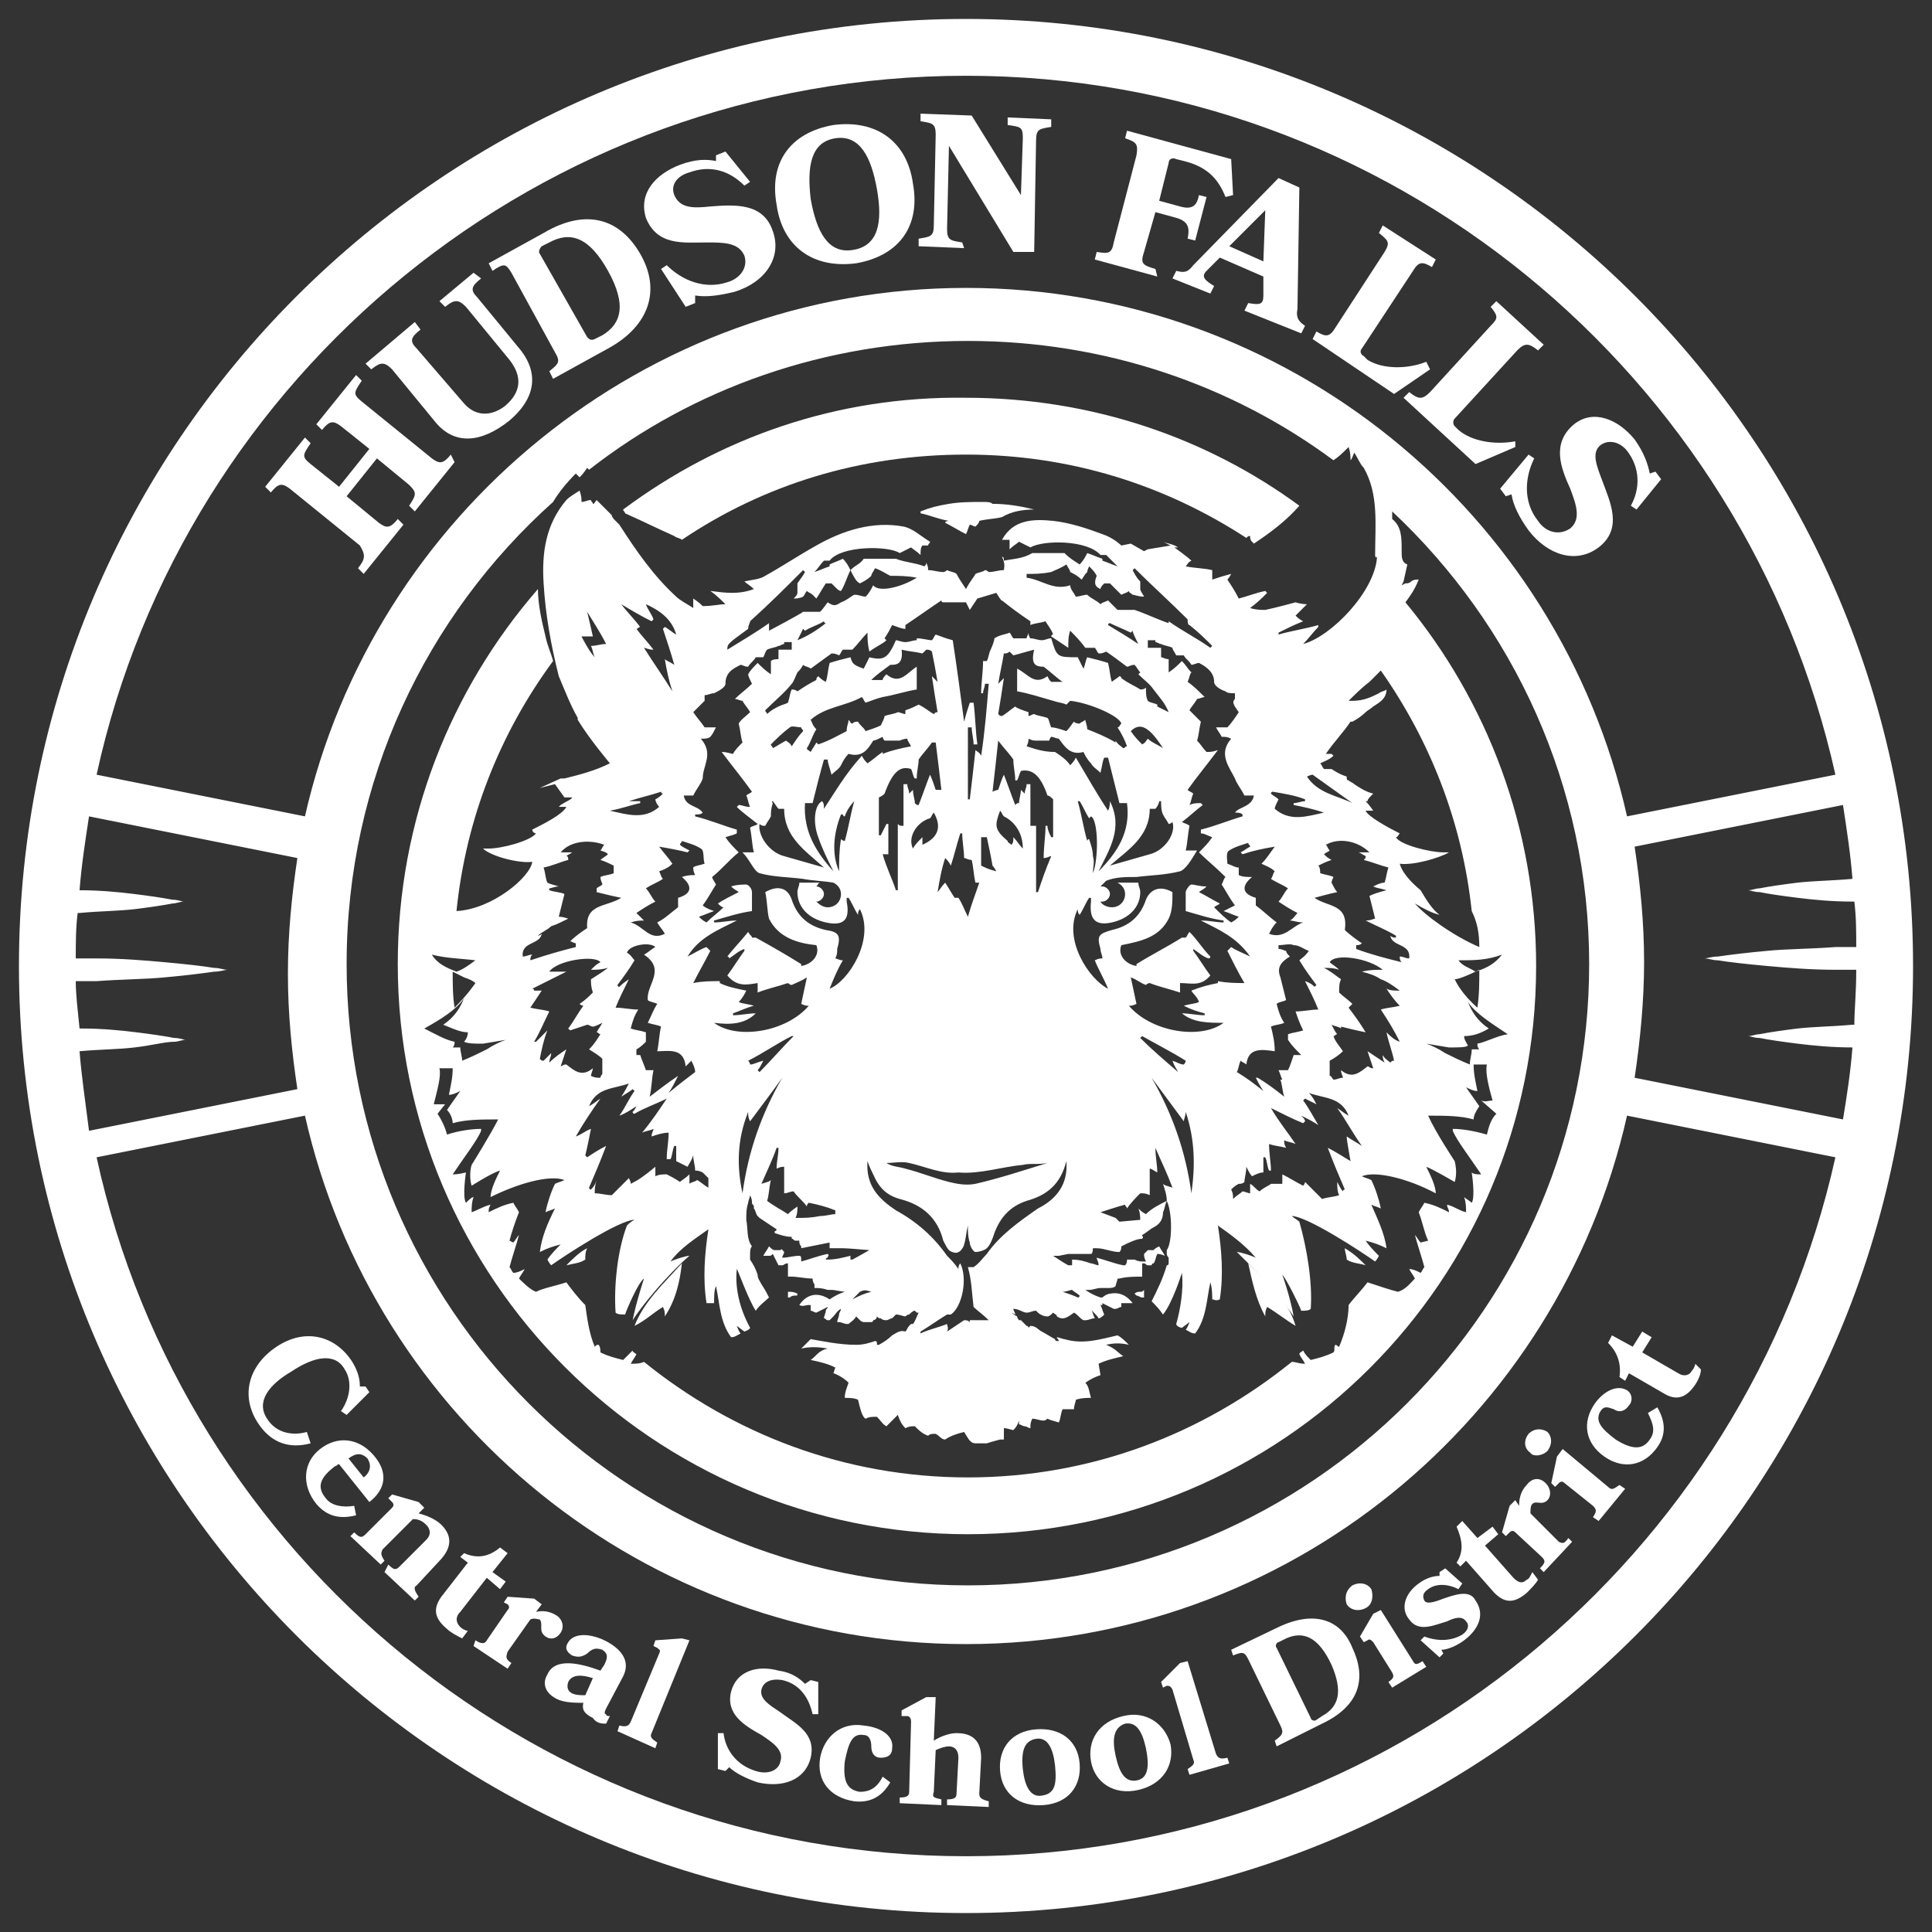 <?xml version="1.0" encoding="utf-8"?>
<!-- Generator: Adobe Illustrator 21.1.0, SVG Export Plug-In . SVG Version: 6.00 Build 0)  -->
<svg version="1.1" xmlns="http://www.w3.org/2000/svg" xmlns:xlink="http://www.w3.org/1999/xlink" x="0px" y="0px"
	 viewBox="0 0 102 102" enable-background="new 0 0 102 102" xml:space="preserve">
<rect x="0" y="0" width="102" height="102" fill="#333333" stroke="none"/>
<g id="Layer_2" display="none">
	<rect display="inline" fill="#03793D" width="102" height="102"/>
</g>
<g id="Layer_1">
	<g>
		<g>
			<g>
				<g>
					<path fill="#FFFFFF" d="M60.2,68.2c-0.1,0-0.2,0-0.3,0.1c0,0,0,0,0,0c0,0,0.1,0.1,0.1,0.1c0.1,0,0.2,0.1,0.3,0.1
						c0,0,0.1,0,0.1,0c0-0.1,0-0.2,0-0.4C60.3,68.2,60.3,68.2,60.2,68.2z"/>
				</g>
				<g>
					<path fill="#FFFFFF" d="M33.5,70c0.6-0.3,1-0.7,1.5-1c0.1,0.2,0.1,0.3,0.1,0.5c0.6-0.9,0.8-1.9,0.9-2.8
						C35.1,67.7,34,68.7,33.5,70z"/>
				</g>
				<g>
					<path fill="#FFFFFF" d="M71.1,66.5c0.3,0.2,0.7,0.2,1,0.3c-0.3-0.3-0.6-0.6-1.1-0.9C71,66.1,71.1,66.3,71.1,66.5z"/>
				</g>
				<g>
					<path fill="#FFFFFF" d="M42.1,68.3C42.1,68.3,42.1,68.3,42.1,68.3c-0.2-0.1-0.3-0.1-0.5-0.1c0,0,0,0.1,0,0.1c0,0.1,0,0.1,0,0.2
						c0,0,0.1,0,0.1,0c0.1-0.1,0.2-0.1,0.3-0.1C42.1,68.4,42.1,68.4,42.1,68.3z"/>
				</g>
				<g>
					<path fill="#FFFFFF" d="M32.9,26.9c0,0.1,0.1,0.1,0.1,0.2c0.9,0.4,1.7,0.8,2.6,1.2c0.1,0.1,0.3,0.1,0.4,0.2
						c4.3-2.9,9.4-4.5,15-4.5c5.5,0,10.5,1.6,14.8,4.4c0.1-0.1,0.1-0.1,0.2-0.1c0,0.1,0,0.2,0.1,0.3c0,0,0.1,0.1,0.1,0.1
						c0.9-0.6,1.7-1.2,2.4-2c-4.9-3.6-11-5.7-17.6-5.7C44.2,20.9,38,23.1,32.9,26.9z"/>
				</g>
				<g>
					<path fill="#FFFFFF" d="M65.9,66.7c0.2,0.9,0.4,1.9,0.9,2.8c0-0.2,0-0.3,0.1-0.5c0.5,0.3,1,0.7,1.5,1
						C68,68.6,66.9,67.7,65.9,66.7z"/>
				</g>
				<g>
					<path fill="#FFFFFF" d="M62.1,14.3l-0.2,0.4l2,0.8l0.2-0.4c-0.5-0.3-0.7-0.5-0.4-0.8l0.7-0.7l2.3,1l0,1c0,0.5-0.2,0.5-0.8,0.4
						l-0.2,0.4l3,1.2l0.2-0.4c-0.3-0.2-0.5-0.4-0.4-0.9l0.1-6.4l-1.1-0.5L63,14C62.7,14.4,62.5,14.4,62.1,14.3z M66.8,11.1l-0.1,2.7
						l-1.8-0.8L66.8,11.1z"/>
				</g>
				<g>
					<path fill="#FFFFFF" d="M61,14.2c-0.7-0.2-0.8-0.3-0.6-0.9l0.6-2.1l1.1,0.3c0.7,0.2,0.7,0.6,0.6,1.1l0.4,0.1l0.6-2.3l-0.4-0.1
						c-0.1,0.5-0.3,0.8-1,0.6l-1.1-0.3l0.5-2c0-0.2,0.2-0.3,0.4-0.2l0.4,0.1c1.2,0.3,1.8,0.9,2.2,1.9l0.4-0.1L65,8.4l-5.5-1.5
						l-0.1,0.4c0.6,0.2,0.7,0.3,0.6,0.9l-1.2,4.6c-0.1,0.6-0.3,0.6-0.9,0.5l-0.1,0.4l3.3,0.9L61,14.2z"/>
				</g>
				<g>
					<path fill="#FFFFFF" d="M50.8,12.8c-0.6-0.1-0.8-0.1-0.8-0.7l0.1-4.4l3.4,5.6l1.1,0l0.1-5.9c0-0.6,0.2-0.6,0.8-0.7l0-0.4
						l-2.3-0.1l0,0.4c0.7,0.1,0.8,0.1,0.8,0.7l-0.1,3l-2.6-4.2l-2.7-0.1l0,0.4c0.6,0.1,0.8,0.1,0.8,0.7l-0.1,4.8
						c0,0.6-0.2,0.6-0.8,0.7l0,0.4l2.4,0.1L50.8,12.8z"/>
				</g>
				<g>
					<path fill="#FFFFFF" d="M75.5,19.5l-0.2-0.4c-1,0.4-2.3,0.4-3.1-0.1L72,18.8c-0.2-0.1-0.2-0.3-0.1-0.4l2.7-4.1
						c0.3-0.5,0.5-0.5,1-0.2l0.2-0.4l-2.8-1.8l-0.2,0.4c0.5,0.4,0.6,0.5,0.3,1l-2.6,4c-0.3,0.5-0.5,0.5-1,0.2l-0.2,0.4l4.3,2.9
						L75.5,19.5z"/>
				</g>
				<g>
					<path fill="#FFFFFF" d="M51.9,26.5c-0.6,0-1.2,0-1.8,0.1l0,0c-0.6,0.1-1,0.2-1.5,0.4c0,0,0,0.1,0,0.1c0.5,0.1,0.9,0.3,1.5,0.4
						c0,0-0.2,0-0.2,0.1c0.4,0.2,0.7,0.4,1.1,0.6c0.1-0.2,0.1-0.3,0.2-0.5c0.1,0,0.2,0.1,0.3,0.1c0.1-0.1,0.2-0.2,0.2-0.3
						c0.4-0.1,0.8-0.1,1.2-0.2c0.5-0.3,1.1-0.4,1.7-0.4c-0.8-0.2-1.5-0.3-2.2-0.3C52.3,26.5,52.1,26.5,51.9,26.5z"/>
				</g>
				<g>
					<path fill="#FFFFFF" d="M81.2,27.5c-0.8-1-0.7-2.3-0.2-3.3L80.7,24l-1.5,1.8l0.3,0.4l0.3-0.1c0.1,0.6,0.4,1.2,0.9,1.9
						c1,1.3,2.5,1.8,3.7,0.9c1.3-1,0.6-2.4,0.2-3.5c-0.3-0.8-0.6-1.5-0.1-1.9c0.4-0.3,1-0.2,1.4,0.3c0.7,0.9,0.7,2,0.2,2.9l0.3,0.2
						l1.3-1.6l-0.3-0.4L87.1,25c-0.1-0.5-0.3-1.1-0.8-1.8c-0.9-1.1-2.2-1.6-3.2-0.8c-1.2,1-0.7,2.3-0.2,3.4c0.3,0.8,0.6,1.6,0,2.1
						C82.3,28.3,81.6,28.1,81.2,27.5z"/>
				</g>
				<g>
					<path fill="#FFFFFF" d="M78.7,17.2l-3.2,3.5c-0.4,0.4-0.6,0.4-1.1,0l-0.3,0.3l3.8,3.5l2.1-0.9L80,23.3c-1.1,0.2-2.3,0-3-0.6
						l-0.2-0.2c-0.1-0.1-0.1-0.3,0-0.4l3.3-3.6c0.4-0.4,0.6-0.4,1.1,0l0.3-0.3l-2.5-2.3l-0.3,0.3C79.1,16.7,79.1,16.8,78.7,17.2z"/>
				</g>
				<g>
					<path fill="#FFFFFF" d="M45.2,13.9c2.3-0.4,3.4-2,3-4.2c-0.3-2.2-1.9-3.4-4.2-3.1c-2.3,0.4-3.4,2-3,4.2
						C41.3,13,42.9,14.2,45.2,13.9z M44.1,7.3c1.3-0.2,1.9,1,2.2,2.7c0.3,1.7,0.1,3-1.3,3.2c-1.3,0.2-1.9-1-2.2-2.7
						C42.6,8.8,42.8,7.5,44.1,7.3z"/>
				</g>
				<g>
					<path fill="#FFFFFF" d="M18.9,30l0.3,0.3l2.1-2.6L21,27.4c-0.4,0.5-0.6,0.5-1,0.2l-1.7-1.4l1.6-2l1.7,1.4
						c0.4,0.4,0.4,0.5,0,1.1l0.3,0.3l2.1-2.6L23.8,24c-0.4,0.5-0.6,0.5-1,0.2l-3.7-3c-0.5-0.4-0.4-0.5,0-1.1l-0.3-0.3l-2.1,2.6
						l0.3,0.3c0.4-0.5,0.6-0.5,1-0.2l1.5,1.2l-1.6,2l-1.5-1.2c-0.5-0.4-0.4-0.5,0-1.1l-0.3-0.3l-2.1,2.6l0.3,0.3
						c0.4-0.5,0.6-0.5,1-0.2l3.7,3C19.3,29.3,19.3,29.5,18.9,30z"/>
				</g>
				<g>
					<path fill="#FFFFFF" d="M20.7,19.5l2.3,2.8c1,1.2,2.4,1.1,3.9-0.1c1.3-1.1,1.6-2.4,0.6-3.7l-2.3-2.8c-0.4-0.4-0.3-0.6,0.2-1
						L25,14.4l-1.8,1.5l0.3,0.3c0.5-0.4,0.7-0.4,1.1,0l2.3,2.8c0.7,0.9,0.6,1.7-0.2,2.4c-0.6,0.5-1.5,0.7-2.2-0.1L22,18.4
						c-0.4-0.4-0.3-0.6,0.2-1L21.9,17l-2.6,2.2l0.3,0.3C20.1,19.1,20.3,19.1,20.7,19.5z"/>
				</g>
				<g>
					<path fill="#FFFFFF" d="M27,14.4l2.3,4.2c0.3,0.5,0.2,0.6-0.3,1l0.2,0.4l2.9-1.6c2.2-1.2,2.8-3.1,1.7-5
						c-1.1-1.9-2.9-2.4-5.1-1.1l-2.9,1.6l0.2,0.4C26.6,13.9,26.7,13.9,27,14.4z M28.6,13l0.4-0.2c1.1-0.6,2.1-0.3,3.1,1.5
						c1,1.8,0.7,2.8-0.3,3.4l-0.4,0.2c-0.2,0.1-0.3,0-0.4-0.1l-2.5-4.4C28.4,13.3,28.5,13.1,28.6,13z"/>
				</g>
				<g>
					<path fill="#FFFFFF" d="M37.3,12.8c0.9,0,1.7,0,2,0.7c0.2,0.6-0.2,1.2-0.9,1.4c-1.2,0.4-2.4-0.1-3.2-0.9l-0.3,0.2l1.3,2
						l0.5-0.2l0-0.4c0.6,0.1,1.3,0,2.1-0.2c1.6-0.5,2.5-1.8,2-3.2c-0.5-1.5-2-1.4-3.3-1.3c-0.9,0.1-1.6,0.1-1.9-0.6
						c-0.2-0.5,0.1-1,0.8-1.2c1.1-0.4,2.1-0.1,2.9,0.7l0.3-0.2L38.3,8l-0.5,0.2l0,0.3c-0.5-0.1-1.1-0.1-1.9,0.2
						c-1.3,0.5-2.2,1.5-1.8,2.8C34.7,13,36.1,12.8,37.3,12.8z"/>
				</g>
				<g>
					<path fill="#FFFFFF" d="M30.9,66.5c0-0.2,0-0.4,0.1-0.6c-0.4,0.2-0.7,0.5-1.1,0.9C30.3,66.7,30.6,66.7,30.9,66.5z"/>
				</g>
				<g>
					<path fill="#FFFFFF" d="M51,1C23.4,1,1,23.4,1,51c0,27.6,22.4,50,50,50c27.6,0,50-22.4,50-50C101,23.4,78.6,1,51,1z M51,4
						c22.4,0,41.2,15.8,45.9,36.9l-11,2.2C82.3,27.1,68,15.2,51,15.2c-17,0-31.3,12-34.9,27.9l-11-2.2C9.7,19.8,28.6,4,51,4z
						 M72.7,29.4c-0.1,1.8-2.4,4.2-3.9,4.6c0.3-0.3,0.5-0.6,0.8-0.9c0,0,0-0.1,0-0.1c-0.7,0.2-1.4,0.3-2.1,0.5c0,0,0-0.1,0-0.1
						c0.4-0.2,0.8-0.4,1.3-0.6c-0.2-0.1-0.3-0.2-0.4-0.3c0.2-0.2,0.3-0.3,0.6-0.6c-0.3,0-0.6-0.1-0.6-0.1s-1.1,0.3-1.6,0.4
						c-0.2,0-0.5,0-0.8-0.1c0.4-0.3,0.6-0.5,0.9-0.8c0,0-0.1-0.1-0.1-0.1c-0.5,0.1-1,0.3-1.4,0.4c-0.2-0.4-0.4-0.7-0.6-1
						c0,0,0.1-0.1,0.2-0.3c-0.4,0.1-0.7,0.2-1,0.3c0-0.2,0-0.3,0-0.5c-0.4-0.1-0.9-0.1-1.4-0.2c0.1-0.1,0.1-0.2,0.3-0.3
						c-0.2-0.2-0.9-0.7-0.9-0.7l0.2,0c-0.3-0.2-0.6-0.2-0.8-0.3l0.4,0.2L60.6,29l-0.2,0.1l-0.7-0.4l-0.5,0.1c0,0-0.4-0.4-1-0.6
						c-0.8-0.3-1.7-0.6-2.6-0.7c-1-0.1-2.1-0.1-2.7,1c0.1,0,0.2,0,0.4,0c0,0.1,0,0.3,0,0.5c0.2-0.2,0.4-0.3,0.5-0.4
						c0.2,0.1,0.4,0.2,0.6,0.3c0.7-0.4,3-0.4,3.7,0.4c0.1,0,0.2,0,0.3,0c0.2,0.2,0.4,0.4,0.6,0.6c-0.3-0.1-0.5-0.2-0.8-0.3
						c0,0,0,0,0-0.1c-0.3-0.1-0.5-0.2-0.8-0.3c-0.1,0.2-0.2,0.4-0.4,0.6c-0.3-0.2-0.5-0.3-0.8-0.6c-0.5,0-1.1,0-1.7,0
						c-0.5,0.3-1,0.3-1.5,0.4c0-0.1,0-0.2-0.1-0.2C53.1,29.8,53,30,53,30.1c-0.3,0-0.5,0.1-0.8,0.1c0,0-0.1-0.1-0.2-0.1
						c-0.1,0.1-0.3,0.1-0.5,0.2c-0.1,0.2-0.3,0.4-0.5,0.8c-0.2-0.3-0.4-0.6-0.5-0.8c-0.1-0.1-0.3-0.1-0.5-0.2
						c-0.1,0.1-0.2,0.1-0.2,0.1c-0.3,0-0.5-0.1-0.8-0.1C49,30,49,29.9,48.9,29.7c0,0.1,0,0.1-0.1,0.2c-0.5-0.2-1-0.2-1.5-0.4
						c-0.5,0-1.1,0-1.7,0c-0.2,0.3-0.4,0.3-0.7,0.6c-0.1-0.2-0.2-0.4-0.4-0.6c-0.2,0.1-0.5,0.2-0.7,0.3c0,0,0,0,0,0.1
						c-0.3,0.1-0.5,0.2-0.8,0.3c0.2-0.2,0.3-0.4,0.5-0.6c0.1,0,0.2,0,0.3,0c0.6-0.8,3.1-0.8,3.7-0.4c0.2-0.1,0.4-0.2,0.6-0.3
						c0.1,0.1,0.3,0.2,0.5,0.4c0-0.2,0-0.4,0.1-0.5c0.1,0,0.2,0,0.3,0c0-0.1,0.1-0.1,0.1-0.2c-0.5-0.3-0.9-0.7-1.4-0.8
						c-1.6-0.3-3.2,0.2-4.6,1c-0.9,0.5-1.8,1.1-2.7,1.6c-0.3,0.2-0.7,0.2-1.1,0.3c0.1,0.1,0.3,0.2,0.5,0.4c-0.8,0.3-1.5,0.2-2.3,0.1
						c0.3,0.2,0.6,0.5,0.8,0.7c-0.3,0-0.7,0.1-1.2,0.1c-0.1-0.1-0.2-0.2-0.5-0.4c0,0.2,0,0.3,0,0.5c-0.3-0.2-0.7-0.4-0.9-0.6
						c-1.2-1.1-2.1-2.4-3-3.8c-0.1-0.1-0.1-0.1-0.2-0.2c-0.1-0.1-0.2-0.2-0.2-0.3c-0.3-0.3-0.5-0.5-0.8-0.8
						c-0.1,0.1-0.1,0.2-0.2,0.2c0-0.1-0.1-0.1-0.1-0.2c-0.2,0-0.3,0.1-0.5,0.1c0-0.2,0-0.3-0.1-0.6c-0.3,0.2-0.5,0.3-0.7,0.5
						c-1.1,1.3-1.3,2.8-1.2,4.4c0.1,1.7,0.4,3.3,0.8,4.9c0.3,0.7,0.6,1.5,1,2.2l0,0c0,0,0,0.1,0,0.1c0.6,1,1.7,2.3,1.7,2.3
						c-0.8,0.4-1.6,0.6-2.4,0.8c-0.1,0-0.1,0-0.2,0l-1.1,0.5l0.8-0.2l0.5,0.7l0.4,0c0,0.1-0.3,0.2-0.6,0.4l0,0
						c-0.1,0.1-0.1,0.1-0.1,0.1c0,0,0,0,0,0c0,0,0.1,0,0.1,0c0,0,0.1,0,0.2,0c0,0,0.1,0,0.1,0l0,0l0,0c-0.2,0.4-1.2,0.9-1.8,1.2l0,0
						c0,0.1,0.1,0.2,0.2,0.2l0,0l0,0c-0.3,0.4-1.8,0.8-2.5,0.8c-0.1,0-0.2,0-0.3,0c0.4,0.4,1.9,0.8,2.6,0.7c-0.1,0.8-2.1,2.5-4,2.6
						c0,0,0,0,0,0c0,0,0,0,0,0c0,0,0,0,0,0c0,0,0,0,0,0c0,0,0,0,0,0c0.5-4.9,2.3-9.4,5.1-13.2c-0.1-0.4-0.3-0.8-0.4-1.3
						c-0.2-0.8-0.4-1.7-0.4-2.5c-4.6,5.3-7.4,12.2-7.4,19.8c0,16.6,13.5,30.1,30.1,30.1S81.1,67.6,81.1,51c0-7.3-2.6-14-6.9-19.2
						c0,0,0,0,0,0c0.3-0.4,0.5-0.7,0.7-1.2c0,0-0.1,0-0.1,0c-0.2,0-0.3,0.1-0.3,0.1c-0.1,0.1-0.2,0.1-0.3,0.1L74,30.9l0.1-0.2
						l0.2-0.9C74,29.7,74,29.4,74,29.1l0-0.1c0-0.6,0-1.2-0.5-1.6l0-0.4c6.4,6,10.4,14.5,10.4,23.9c0,18.1-14.7,32.8-32.8,32.8
						c-18.1,0-32.8-14.7-32.8-32.8c0-9.7,4.2-18.4,10.9-24.4c0.3-0.5,0.7-1,1.2-1.5c0.1,0.1,0.1,0.1,0.2,0.2
						c0.1-0.1,0.2-0.2,0.4-0.5c0,0,0.1,0.1,0.1,0.1c5.5-4.3,12.5-6.8,20-6.8c7.2,0,13.9,2.3,19.3,6.3c0.3-0.2,0.5-0.4,0.8-0.7
						c0.1,0.3,0.1,0.5,0.1,0.7c0.1-0.1,0.1-0.2,0.2-0.4c0.2,0.3,0.3,0.6,0.5,0.8c0.8,1.4,0.6,3,0.6,4.6
						C72.6,29.5,72.7,29.4,72.7,29.4z M78.1,50c-1.4-0.6-2.9-1.7-3.4-2.3l0,0c0.5,0.3,0.9,0.5,1.3,0.6c-0.4-0.3-0.7-0.8-1-1.3l0,0
						c-0.6-0.5-1-1-1.1-1.4c0.7,0.1,2.1-0.3,2.6-0.6c0,0,0,0,0,0c-0.1,0-0.2,0-0.3,0c-0.7,0-2.3-0.4-2.5-0.8l0,0l0,0
						c0.1,0,0.1-0.1,0.2-0.2l0,0c-0.6-0.3-1.7-0.9-1.8-1.2l0,0l0,0c0,0,0.1,0,0.1,0c0.1,0,0.1,0,0.2,0c0,0,0.1,0,0.1,0l0,0
						c0,0-0.2-0.3-0.4-0.5l0,0c0,0,0.1,0,0.1,0c0,0,0,0,0,0c0,0,0,0,0,0c0-0.1,0.1-0.2,0.2-0.3c0,0,0.1-0.1,0.1-0.1
						c-0.4-0.1-0.7-0.3-1-0.5c-0.1-0.1-0.2-0.1-0.3-0.2c-0.1,0-0.1-0.1-0.1-0.1c0,0,0-0.1,0-0.1c-0.3-0.1-0.5-0.2-0.8-0.4l0,0
						c-0.1,0-0.3,0-0.4,0c-0.1-0.1-0.1-0.2-0.2-0.3c0.2-0.1,0.5-0.2,0.7-0.4c0,0-0.1-0.1-0.1-0.1c-0.1,0-0.2,0-0.3,0
						c0.4-0.6,0.9-1.1,1.3-1.7c0,0,0,0,0.1,0l0,0c0.2-0.1,0.5-0.3,0.7-0.5c0.1-0.1,0.3-0.2,0.4-0.3c0.3-0.2,0.7-0.4,0.7-0.9
						c-0.1,0.1-0.3,0.1-0.4,0.2c-0.4,0.2-0.8,0.4-1.4,0.4c-0.1,0-0.2,0-0.2,0l0,0l0,0c0.3-0.3,0.7-0.7,1.1-1
						c0.2-0.2,0.4-0.4,0.6-0.6c2.6,3.7,4.3,8,4.8,12.7c0,0,0,0,0,0c0,0,0,0,0,0C78,48.7,78.1,49.3,78.1,50z M79,58.8
						c-0.3,0.3-0.4,0.7-0.5,1.1c-0.7-0.2-1.3-0.3-1.8-0.3c0,0,0,0.1,0,0.1c0.2,0.5,0.9,1.4,1.5,2.3c-0.2,0-0.4,0-0.5-0.1
						c0,0,0,0,0,0s0.2,1.3,0,1.6c-0.1-0.1-0.3-0.2-0.4-0.3c0.1,0.3,0.1,0.5,0.1,0.8c-0.4-0.1-0.6-0.3-1-0.4c0,0.2,0.1,0.2,0.1,0.4
						c-0.4-0.2-0.8-0.4-1.3-0.5c-0.1,0.2-0.2,0.3-0.3,0.5c0.2,0.5,0.3,1.1,0.5,1.5L75,65.6c-0.1-0.1-0.2-0.3-0.3-0.4
						c0.1,0.4,0.4,1.3,0.5,1.7c-0.1,0.1-0.1,0.2-0.2,0.3c-0.2-0.1-0.4-0.2-0.6-0.2c0.1,0.2,0.2,0.3,0.3,0.5
						c-0.2,0.2-0.5,0.6-0.9,0.7c-0.4-0.1-1-0.3-1.6-0.5c-0.3,0.4-0.7,0.8-1,1.2c0,0.7-0.2,1.5-0.5,2.2c-0.1,0-0.1-0.1-0.2-0.1
						c-0.1,0.1,0,0.3-0.1,0.4c-0.4,0.2-0.8,0.3-1.2,0.4c-0.2-0.2-0.3-0.3-0.4-0.5c-0.1,0.1-0.2,0.1-0.2,0.2c0.1,0.2,0.2,0.3,0.3,0.5
						c-0.3,0-0.5-0.1-0.7-0.1c-4.7,3.8-10.6,6.1-17.1,6.1c-6.5,0-12.4-2.3-17.1-6.1c-0.2,0.1-0.5,0.1-0.7,0.1
						c0.1-0.2,0.2-0.3,0.3-0.5c-0.1-0.1-0.2-0.1-0.2-0.2c-0.2,0.2-0.3,0.3-0.5,0.5c-0.4-0.1-0.8-0.2-1.2-0.4c0-0.1,0-0.3-0.1-0.4
						c-0.1,0-0.1,0-0.2,0.1c-0.3-0.7-0.4-1.5-0.5-2.2c-0.4-0.4-0.7-0.8-1-1.2c-0.6,0.2-1.2,0.3-1.6,0.5c-0.3-0.1-0.7-0.5-0.9-0.7
						c0.1-0.2,0.2-0.3,0.3-0.5c-0.2,0.1-0.4,0.2-0.6,0.2c-0.1-0.1-0.1-0.2-0.2-0.3c0.1-0.4,0.4-1.3,0.5-1.7
						c-0.1,0.1-0.2,0.3-0.3,0.4l-0.2-0.1c0.1-0.4,0.3-1,0.5-1.5c-0.1-0.2-0.2-0.3-0.3-0.5c-0.5,0.1-0.9,0.3-1.3,0.5
						c0-0.2,0-0.2,0.1-0.4c-0.4,0.1-0.7,0.3-1,0.4c0-0.3,0-0.5,0.1-0.8c-0.1,0-0.3,0.2-0.4,0.3c-0.2-0.3,0-1.6,0-1.6s0,0,0,0
						C24.2,62,24,62,23.9,62c0.6-0.9,1.3-1.8,1.5-2.3c0,0,0-0.1,0-0.1c-0.5,0-1.2,0.1-1.8,0.3c-0.1-0.4-0.3-0.8-0.5-1.1l0.4-0.5
						c-0.2,0-0.4,0-0.6,0c0.2-0.8,0.4-1.5,0.3-1.9c0.3,0,0.5,0,0.7,0c0,0.5-0.1,0.9-0.2,1.4c0.2,0,0.4-0.1,0.6-0.2
						c-0.2,0.3-0.5,0.7-0.7,1c0.2,0.2,0.3,0.5,0.3,0.7c0.7-0.2,1.5-0.2,2.4-0.2c-0.4,0.8-1.4,2.4-1.4,2.4c-0.1,0.3-0.1,0.8,0,1.1
						c0,0,1.1-0.7,1.5-0.8c-0.2,0.4-0.5,1-0.5,1.4c1.4-0.7,3.1-1.2,3.9-0.9c-0.2,0.1-0.3,0.1-0.5,0.2c-0.2,0.4-0.4,1-0.5,1.5
						c0.2-0.1,0.3-0.1,0.5-0.2c-0.4,0.8-0.7,1.5-0.8,2.3c0.4-0.2,0.7-0.3,1.1-0.4c-0.2,0.2-0.5,0.5-0.7,0.8c0,0,0.1,0.2,0.2,0.3
						c0.7-0.5,3.6-2.4,4.4-2.4c-0.2,0.1-0.3,0.2-0.4,0.3c-0.5,1.3-0.7,3.2-0.6,4.6c0.1,0.1,0.3,0.1,0.5,0.1c0.1-0.3,0.7-1.7,1-1.9
						c0,0-0.4,1.2-0.6,2.2c1-1.5,2.5-3,3-3.4c-0.2,0-0.8,0.2-1,0.3c0.5-0.7,1.3-1.2,2-1.7c-0.2,1.3-0.3,2.6-0.1,3.9
						c0.2,0,0.3,0,0.4,0c0-0.3,0-0.7,0.1-0.9c0.2,0.9,0.2,1.9,0.8,2.7c0.2,0,0.3-0.1,0.5-0.2c-0.1-0.1-0.2-0.4-0.2-0.4
						s0.4,0.3,0.4,0.3c0,0,0.3-0.1,0.3-0.2C39,69,38.8,67.9,38.9,67c0-0.1,0.6,1.6,1,2.2c0.2-0.3,0.5-0.5,0.7-0.7
						c-0.1-0.2-0.2-0.4-0.4-0.7c-0.1-0.2-0.2-0.3-0.2-0.5c-0.1-0.3-0.2-0.5-0.4-0.8c0,0,0,0,0-0.1c0,0,0,0,0-0.1c0,0,0,0,0-0.1
						c0-0.1,0-0.3,0.1-0.4c-0.3-0.4-0.2-0.9-0.3-1.4c0-0.3,0-0.6,0.1-0.9c0-0.1,0.1-0.3,0.1-0.4c0.1,0.2,0.1,0.3,0.1,0.4
						c0,0.1,0.1,0.1,0.1,0.2c0,0,0,0.1,0,0.1c0.1,0.1,0.1,0.3,0.2,0.4c0,0,0.1,0.1,0.1,0.1c0.3,0.2,0.6,0.4,0.9,0.6
						c0,0,0,0.1-0.1,0.1c0,0,0,0.1,0,0.1c0.3,0.1,0.6,0.2,0.9,0.2c0,0,0,0,0,0.1c0.1,0,0.1,0.1,0.2,0.1c0.1,0,0.1,0,0.2,0
						c0,0.1,0,0.2,0.1,0.3c0,0,0,0.1,0,0.1c0.5-0.1,1-0.2,1.5-0.3c0,0.1,0,0.1,0,0.2c0,0,0,0.1,0,0.1c0.1,0,0.2,0,0.3,0
						c0,0,0.1,0,0.1,0c0.1,0,0.2,0,0.3,0c0.3,0,1.3,0.1,1.4,0.1c0,0-0.7,0.4-0.9,0.5c0,0,0,0-0.1,0c0,0,0,0,0,0c0,0,0,0,0,0
						c0,0,0,0,0,0c0-0.1,0-0.1,0-0.2c-0.4,0.1-0.8,0.2-1.2,0.2c0,0-0.1,0-0.1,0c0,0,0-0.1,0.1-0.1c0-0.1,0.1-0.1,0-0.2
						c-0.5,0.1-1,0.3-1.4,0.4c0,0,0,0,0,0c0,0,0,0,0,0c0,0,0,0,0-0.1c0-0.1,0-0.2-0.1-0.2c-0.3,0-0.6,0.1-0.9,0.1c0,0,0,0,0,0
						c0,0,0,0,0,0c0,0,0,0,0,0c0-0.1,0.1-0.2,0.1-0.3c-0.1-0.1-0.1-0.2-0.2-0.1c-0.1,0-0.1,0-0.2,0c0,0,0,0,0,0c0,0,0,0-0.1,0
						c-0.1,0-0.2-0.1-0.3-0.2c-0.1,0.2-0.2,0.3-0.3,0.5c0,0,0.1,0,0.3,0c0.1,0,0.1,0,0.2-0.1c0.1,0.2,0.2,0.4,0.3,0.6
						c0.1,0,0.1,0,0.2,0c0.1,0,0.1-0.1,0.3-0.1c0,0,0,0.1,0,0.1c0,0.2,0,0.4,0,0.6c0.1,0,0.1,0,0.2,0c0.3,0,0.7,0.1,1.1,0.1
						c0,0,0,0.2,0.1,0.3c0,0.1,0,0.1,0,0.2c0,0,0,0,0,0c0.2,0,0.4,0,0.7,0.1c0,0,0.1,0,0.1,0c0,0,0.1,0,0.1,0c0,0,0,0,0,0
						c0.2,0,0.5,0.1,0.8,0.1c0,0-0.1,0-0.1,0c0,0,0,0,0,0c-0.3,0.1-0.5,0.2-0.8,0.4c0,0,0,0,0,0c0,0,0,0,0,0c0,0,0,0,0,0
						c-0.6-0.4-1.2-0.3-1.6,0.3c0,0,0,0,0,0c0.2,0.1,0.3,0,0.5,0c0,0,0.1,0,0.1,0c0,0.1,0,0.2,0,0.3c0.1,0,0.2,0.1,0.3,0.1
						c0.2-0.1,0.4-0.2,0.6-0.3c0,0.1-0.1,0.1-0.1,0.2c0,0.1-0.1,0.3-0.1,0.4c0,0,0,0,0,0c0.1,0,0.1,0.1,0.2,0.1c0,0,0,0,0.1,0
						c0.1-0.1,0.1-0.1,0.2-0.2c0.1-0.1,0.2-0.3,0.4-0.4c0,0.1-0.1,0.2-0.1,0.3c0,0.1-0.1,0.3-0.1,0.4c0,0,0,0,0.1,0
						c0.1,0,0.3,0.1,0.4,0.1c0,0,0,0,0,0c0.1,0,0.1,0,0.1,0c0.1-0.1,0.3-0.2,0.4-0.4c0.1,0.1,0.1,0.1,0.2,0.2
						c0.1,0.1,0.2,0.1,0.2,0.1c0.1,0,0.3,0,0.4,0c0,0,0.1,0,0.1-0.1c0.1,0,0.2-0.1,0.2-0.2c0.1,0.1,0.1,0.1,0.2,0.1
						c0.1,0.1,0.2,0.1,0.3,0.1c0.1,0,0.2-0.1,0.3-0.1c0,0,0,0,0.1-0.1c0,0,0,0,0,0c0,0,0.1-0.1,0.1-0.1c0,0,0,0,0,0
						c0.2,0,0.4,0.1,0.5,0.1c0,0,0.1-0.1,0.2-0.1c0.1-0.1,0.2-0.2,0.3-0.2c0,0,0.1,0.1,0.1,0.1c0,0,0,0,0,0c0,0,0.1,0,0.1,0
						c-0.1,0.2-0.2,0.5-0.3,0.6c0,0-0.1,0-0.1,0c0,0,0,0-0.1,0.1c-0.1,0.1-0.1,0.2-0.2,0.3c0,0,0,0,0,0c-0.3-0.1-0.5,0.1-0.7,0.2
						c-0.2,0.2-0.5,0.4-0.7,0.5c0,0,0,0,0,0c0,0,0,0-0.1,0c0,0,0-0.1,0-0.1c0,0,0-0.1-0.1-0.1c-0.3,0.1-0.6,0.2-1,0.2
						c-0.9,0-1.8-0.2-2.4-0.3c-0.2,0.2-0.3,0.3-0.5,0.5c0.4-0.1,0.9-0.1,1.4,0c-0.5,0.1-0.6,0.4-0.9,0.6c0.5,0.1,0.9,0.2,1.3,0.4
						L44,72.5c0.3,0.1,0.6,0.3,0.8,0.5c-0.1,0.3-0.2,0.5-0.2,0.8c0.2,0,0.5,0,0.7,0.1c0.1,0.4,0.2,0.9,0.4,1
						c0.2-0.1,0.3-0.1,0.6-0.1c0.2,0.2,0.3,0.4,0.5,0.5c0.2-0.2,0.4-0.4,0.6-0.6c0.1,0.3,0.2,0.5,0.4,0.7c0.2-0.1,0.3-0.1,0.5-0.1
						c0.2,0.2,0.4,0.4,0.7,0.5c0.1-0.1,0.2-0.1,0.4-0.1c0.2,0.1,0.3,0.3,0.5,0.3c0.3-0.2,0.6-0.3,1-0.4c0.2,0.3,0.3,0.6,0.6,0.6
						c0.2,0,0.4,0,0.6,0c0.3-0.1,0.7-0.2,0.7-0.2l0,0L53,76c0-0.2,0-0.4,0-0.6c0.2,0,0.4,0.1,0.5,0.1c0.1-0.1,0.2-0.2,0.3-0.5
						c0,0.1,0,0.1,0,0.2l0,0c0.1,0,0.2,0.1,0.3,0.1c0.1,0,0.2,0.1,0.3,0.1c0-0.2,0-0.3,0.1-0.5c0.2,0,0.4,0.1,0.6,0.1
						c0.1,0,0.2-0.1,0.2-0.1c0.2,0.1,0.3,0.1,0.6,0.2c0.1-0.2,0.1-0.5,0.2-0.7c0.2,0,0.4,0,0.6,0c0-0.2,0.1-0.4,0.1-0.5
						c0.3-0.1,0.6-0.1,0.8-0.1c-0.1-0.3-0.1-0.6-0.3-0.8c0.3-0.2,0.5-0.3,0.8-0.4L58,72c0.4-0.2,0.9-0.3,1.3-0.4
						c-0.3-0.2-0.4-0.4-0.9-0.6c0.4-0.1,0.8-0.1,1.2,0c-0.2-0.2-0.4-0.4-0.6-0.5c-0.9,0.2-1.8,0.5-2.8,0.2c-0.1,0-0.3-0.1-0.4-0.1
						c0,0,0,0,0,0c0,0.1,0.1,0.1,0.1,0.2c0,0-0.1,0-0.1,0c0,0-0.1,0-0.1-0.1c-0.2-0.1-0.5-0.3-0.7-0.4c-0.2-0.1-0.3-0.3-0.6-0.3
						c0,0-0.1,0.1-0.1,0.1c0,0,0-0.1-0.1-0.1c0,0,0,0,0,0c0,0-0.1-0.1-0.1-0.1c-0.1-0.1-0.1-0.1-0.2-0.2c0,0,0,0-0.1,0
						c0,0-0.1-0.1-0.1-0.2c-0.2-0.1-0.3-0.2-0.3-0.2l0.2,0.1c0-0.1-0.1-0.2-0.1-0.3c0.3,0,0.5,0.2,0.7,0.2c0.2,0,0.3-0.1,0.5-0.1
						c0,0,0.1,0.1,0.1,0.1c0.1,0.1,0.3,0.2,0.5,0.2c0.1,0,0.2-0.1,0.3-0.2c0,0,0,0,0,0c0,0,0,0,0,0c0.1,0.1,0.2,0.1,0.2,0.2
						c0.3,0.2,0.5,0.1,0.9-0.2c0,0,0,0,0,0c0,0,0,0,0,0c0.2,0.1,0.3,0.3,0.5,0.4c0,0,0,0,0.1,0c0.2,0,0.3-0.1,0.5-0.1
						c-0.1-0.2-0.1-0.3-0.2-0.5c0,0,0,0,0,0c0,0,0-0.1-0.1-0.1c0.2,0.3,0.4,0.4,0.5,0.6c0.1,0,0.2-0.1,0.3-0.2
						c-0.1-0.2-0.1-0.3-0.2-0.5c0,0,0,0,0.1,0c0,0,0,0,0-0.1c0.2,0.1,0.4,0.2,0.6,0.3c0,0,0,0,0.1,0c0.1,0,0.2-0.1,0.3-0.1
						c0-0.1,0-0.1,0-0.1c0,0,0-0.1,0-0.1c0,0,0,0,0,0v0l0,0c0.2,0,0.4,0,0.6,0c-0.3-0.4-0.7-0.6-1.2-0.5c-0.1,0-0.3,0.1-0.4,0.2
						c0,0,0,0-0.1,0c0,0,0,0,0,0c-0.3-0.1-0.5-0.2-0.8-0.4c0,0,0,0,0,0c0,0,0,0,0,0c0.1,0,0.2,0,0.2,0c0.2,0,0.4-0.1,0.6-0.1
						c0,0,0,0,0,0c0.1,0,0.2,0,0.4,0c0.1,0,0.3,0,0.4-0.1c0-0.1,0.1-0.3,0.1-0.4c0,0,0,0,0,0c0,0,0,0,0,0c0,0,0.1,0,0.1,0
						c0.4-0.1,0.8-0.1,1.2-0.1c0-0.2,0-0.4,0-0.7c0,0,0,0,0.1,0c0,0,0,0,0,0c0.1,0,0.1,0.1,0.2,0.1c0.1,0,0.2,0,0.2,0
						c0,0,0-0.1,0.1-0.1c0.1-0.1,0.1-0.3,0.2-0.5c0,0,0,0,0,0l0,0c0,0,0,0,0,0c0.2,0,0.4,0.1,0.4,0.1c-0.1-0.2-0.2-0.3-0.3-0.5
						c-0.2,0.1-0.2,0.1-0.3,0.2c-0.1,0-0.1,0-0.2,0c0,0-0.1,0-0.1,0c-0.1,0.1-0.1,0.1-0.2,0.2c0,0.1,0,0.2,0.1,0.4
						c-0.1,0-0.1,0-0.1,0c-0.2,0-0.3,0-0.5-0.1c-0.1,0-0.2,0-0.3,0c0,0-0.1,0-0.1,0c0,0.1,0,0.2-0.1,0.3c0,0-0.1,0-0.1,0
						c0,0,0,0,0,0c-0.5-0.1-1-0.3-1.4-0.4c0,0,0,0,0,0c0,0.1,0.1,0.2,0.1,0.4c-0.1,0-0.3-0.1-0.4-0.1c-0.3-0.1-0.6-0.2-1-0.2
						c0,0.1,0,0.2,0,0.3c0,0,0,0-0.1,0c0,0,0,0,0,0c0,0,0,0-0.1,0c-0.2-0.1-0.8-0.5-0.8-0.5c0.1,0,0.2,0,0.3,0l0.5-0.1l0.7,0
						c0,0,0.1,0,0.1,0c0.1,0,0.2,0,0.4,0c0.1,0,0.1-0.3,0.1-0.3c0.1,0,0.1,0,0.2,0c0.4,0,0.8,0.2,1.2,0.2c0.1-0.1,0.1-0.2,0.1-0.3
						c0,0,0,0,0,0c0,0,0,0,0,0c0,0,0,0,0,0c0.4-0.2,0.8-0.4,1.1-0.4c0.1-0.1,0-0.1,0-0.2c0.2-0.1,0.4-0.3,0.6-0.4
						c0.4-0.2,0.5-0.5,0.5-0.8c0.1-0.2,0.1-0.4,0.2-0.6c0,0,0,0,0,0.1c0,0,0,0,0-0.1c0.3,0.6,0.3,2.2,0,2.6c0,0,0,0,0,0
						c0,0.1,0,0.1,0,0.2c0,0.1,0.1,0.2,0.1,0.2c0,0,0,0.1,0,0.1c0,0.1,0,0.2,0,0.2c0,0,0,0.1-0.1,0.1c-0.2,0.7-0.5,1.3-0.8,1.9
						c0.2,0.2,0.4,0.4,0.6,0.7c0.5-0.6,1-2.2,1-2.2c0.1,0.9-0.1,2-0.3,2.7c0,0.1,0.2,0.2,0.3,0.2c0,0,0.4-0.3,0.4-0.3
						s-0.1,0.3-0.2,0.4c0.2,0.1,0.3,0.2,0.5,0.2c0.6-0.8,0.6-1.8,0.8-2.7c0.1,0.3,0.1,0.7,0.1,0.9c0.1,0,0.2,0.1,0.4,0
						c0.2-1.3,0.1-2.6-0.1-3.9c0.7,0.5,1.4,1,2,1.7c-0.2-0.1-0.8-0.3-1-0.3c0.4,0.4,2,1.9,3,3.4c-0.2-1.1-0.6-2.2-0.6-2.2
						c0.2,0.2,0.9,1.6,1,1.9c0.2,0,0.4,0,0.5-0.1c0.1-1.4-0.2-3.2-0.6-4.6c-0.1-0.1-0.3-0.2-0.4-0.3c0.8,0,3.7,1.9,4.4,2.4
						c0.1-0.1,0.2-0.3,0.2-0.3c-0.2-0.2-0.5-0.5-0.7-0.8c0.4,0.1,0.7,0.2,1.1,0.4c-0.1-0.8-0.5-1.6-0.8-2.3c0.2,0.1,0.3,0.1,0.5,0.2
						c-0.1-0.5-0.3-1.1-0.5-1.5c-0.2-0.1-0.3-0.1-0.5-0.2c0.7-0.3,2.4,0.1,3.9,0.9c0-0.4-0.3-1-0.5-1.4c0.3,0.1,1.5,0.8,1.5,0.8
						c0.1-0.3,0.1-0.7,0-1.1c0,0-1-1.5-1.4-2.4c0.9,0,1.7,0,2.4,0.2c0-0.2,0.1-0.4,0.3-0.7c-0.2-0.3-0.5-0.7-0.7-1
						c0.2,0.1,0.4,0.2,0.6,0.2c-0.1-0.5-0.2-0.9-0.2-1.4c0.2,0,0.4,0,0.7,0c-0.1,0.4,0.1,1.2,0.3,1.9c-0.2,0-0.4,0.1-0.6,0L79,58.8z
						 M24.1,51.3c-0.5-0.2-1-0.4-1.3-0.9c0.8,0.2,1.5,0.2,2.3,0.3C24.7,51,24.4,51.2,24.1,51.3z M25.1,51.9L25.1,51.9L25.1,51.9
						c0,0-0.4,0.6-1.1,1.3c-0.1-0.6-0.1-1.3-0.1-1.9c0.2,0.1,0.4,0.2,0.6,0.3C24.8,51.7,25,51.8,25.1,51.9z M24.5,52.7
						c-0.2,0.5-0.5,1-1.1,1.4c0.5,0.2,0.9,0.4,1.3,0.4c0,0.2-0.1,0.4-0.2,0.5c0.2,0.1,0.6,0.1,0.9,0.1c0,0,0,0,0.1,0l1.2-0.2l0,0
						c-0.3,0.1-0.7,0.3-1,0.5c-0.4,0.2-0.8,0.4-1.3,0.6c0-0.2-0.1-0.5-0.1-0.7c-0.1,0-0.2,0-0.4,0c0.1-0.1,0.1-0.2,0.1-0.3
						c-0.5-0.1-1-0.4-1.6-0.7C23.3,53.8,24.1,53.3,24.5,52.7z M28.4,49.4C28.4,49.4,28.4,49.4,28.4,49.4c0.2-0.2,0.5-0.3,0.7-0.5
						c0.3-0.1,0.5-0.2,0.9-0.4c-0.3-0.1-0.4-0.1-0.5-0.1c0.1-0.4,0.2-0.8,0.3-1.2c-0.2-0.1-0.5-0.1-0.8-0.2c0,0,0-0.1,0-0.1
						c0.1,0,0.3-0.1,0.5-0.1c-0.3-0.1-0.4-0.1-0.6-0.2c-0.1-0.2-0.1-0.5-0.2-0.8c0.5-0.1,0.9-0.3,1.3-0.4c0-0.1,0-0.2-0.1-0.2
						c0.1-0.1,0.2-0.1,0.3-0.2c-0.2,0-0.4,0-0.6,0c0.5-0.6,1.5-0.7,2.3-0.4c-0.1,0.1-0.1,0.2-0.2,0.3C32,45,32,45,32.1,45.1
						c-0.1,0.1-0.3,0.2-0.4,0.3c0.3,0.1,0.5,0.2,0.7,0.3c0,0.1,0,0.3,0,0.4c-0.2,0.1-0.5,0.1-0.7,0.2c0,0.2,0.1,0.3,0.1,0.4
						c-0.1,0.1-0.2,0.1-0.3,0.2c0,0.1,0,0.2,0,0.2c0.4,0.1,0.8,0.2,1.3,0.3c-0.8,0.5-1.9,0.3-1.8,1.6c-0.3,0.2-0.6,0.4-0.9,0.7
						c0.1,0,0.2,0.1,0.3,0.1c0,0.1,0,0.1,0,0.2c-0.8,0.2-1.5,0.4-2.4,0.7c0-0.1,0-0.2,0.1-0.3c-0.2,0-0.3,0.1-0.5,0.1
						c-0.1-0.8,0.9-0.6,1-1.2C28.6,49.3,28.5,49.4,28.4,49.4z M34.1,31.9c0.9,0.4,1.4,0.9,1.6,1.6c-0.2-0.1-0.4-0.3-0.6-0.4
						c0,0-0.1,0.1-0.1,0.1c0.2,0.6,0.4,1.2,0.6,1.9c-0.3-0.2-0.4-0.2-0.5-0.3c0.1,0.6,0.2,1.1,0.4,1.7c-0.5-0.8-1-1.5-1.5-2.3
						c0.1,0,0.2,0.1,0.5,0.1c-0.3-0.4-0.6-0.7-0.9-1.1c0.1,0,0.1-0.1,0.2-0.1c-0.3-0.4-0.7-0.8-1-1.2c0,0,0,0,0,0
						c0.5,0.3,1,0.6,1.6,0.9c0,0,0.1-0.1,0.1-0.1C34.4,32.4,34.2,32.2,34.1,31.9z M37,39c0.2,0,0.4,0,0.5-0.1
						c0.1-0.1,0.2-0.3,0.3-0.5c-0.2,0-0.4,0-0.6,0c-0.2-0.3-0.4-0.5-0.6-0.8c0.2-0.2,0.4-0.4,0.6-0.6c0-0.1,0-0.2,0-0.3
						c0.2,0,0.3-0.1,0.5-0.1c0.2-0.1,0.6-0.3,0.6-0.5c0-0.6,0.4-0.8,0.8-1c0.1,0,0.2,0.1,0.4,0.1c0.1-0.2,0.3-0.3,0.4-0.5
						c0.1,0,0.3,0,0.4,0c0.1-0.2,0.1-0.3,0.2-0.4c0.2-0.1,0.4-0.1,0.6-0.2c0.1,0,0.2-0.1,0.3-0.1c0,0,0-0.1,0-0.1c0.1,0,0.3,0,0.4,0
						c0,0.2,0,0.3,0,0.4c-0.2,0-0.5,0-0.7,0c0,0.2,0,0.4,0,0.5c-0.1,0-0.3,0-0.4,0.1c0,0.2,0,0.5,0,0.7c-0.3-0.2-0.5-0.4-0.7-0.6
						c-0.2,0.2-0.4,0.4-0.5,0.6c0,0.1,0.1,0.3,0.2,0.5c-0.3,0.3-0.6,0.5-0.9,0.8c0.1,0,0.3,0.1,0.4,0.1c0.1,0.2,0.3,0.4,0.4,0.6
						c-0.2,0.2-0.5,0.4-0.6,0.6c0.1,0.4,0.1,0.7,0.2,1c-0.2,0.2-0.4,0.4-0.5,0.6c-0.1,0-0.3-0.1-0.6-0.1c0.6,0.8,1.1,1.4,1.6,2.1
						c-0.1,0.1-0.2,0.1-0.3,0.2c0.1,0.2,0.1,0.4,0.2,0.6c-0.3,0-0.4-0.1-0.6-0.1c0,0-0.1,0.1-0.1,0.1c0.3,0.3,0.6,0.5,1.1,0.9
						c-0.1,0.1-0.3,0.1-0.4,0.2c0.1,0.5,0.1,0.9,0.2,1.3c-0.1,0-0.2,0-0.6,0c0.4,0.4,0.6,1,0.9,1.1c0.7,0.2,1.5,0.2,2.3,0.3
						c0.5,0.1,1,0.1,1.6,0.2c0,0,0,0,0,0c0,0,0,0,0,0c0,0,0,0,0,0c0.2,0.1,0.4,0.3,0.4,0.6c0,0.4-0.3,0.7-0.7,0.7
						c-0.2,0-0.4-0.1-0.6-0.3c0,0,0,0,0,0c0.2,0,0.4-0.2,0.4-0.4c0-0.2-0.2-0.4-0.4-0.4c0,0,0,0,0,0c0.1-0.1,0.1-0.2,0.2-0.2
						c0,0-0.1,0-0.1,0s-0.7,0-1,0c0,0.2-0.1,0.3-0.1,0.5c0,0.8,0.6,1.4,1.5,1.6c0.9,0.2,1.3-0.1,1.1-1.1c0-0.1,0-0.1,0-0.2
						c0,0,0.1,0,0.1,0c0.2,0.3,0.3,0.6,0.5,0.9c0-0.1,0-0.2,0.1-0.3c0.8,1.6-0.6,3.8-1.6,4.2c0.2-0.5,0.4-1,0.7-1.5
						c-0.2,0-0.3-0.1-0.4-0.1c0.1-0.2,0.1-0.3,0.1-0.5c0.2-0.7,0.1-0.9-0.6-1c-0.9-0.2-1.5-0.7-1.8-1.6c-0.2-0.6-0.7-0.8-1.4-0.4
						c0.1,0.4,0.1,1,0.2,1.4c0.5,1,1.5,1.3,2.5,1.4c0.2,0.5-0.2,1-0.8,1.1c0-0.1,0-0.1,0-0.1c-0.8-0.5-1.5-0.9-2.4-1.4
						c0,0-0.1,0-0.2,0c0-0.1-0.1-0.1-0.2-0.3c-0.4,0.5-0.8,0.9-1.1,1.3c0,0,0.1,0,0.1,0.1c0.3-0.2,0.5-0.4,0.8-0.5c0,0,0,0,0,0.1
						c-0.3,0.4-0.6,0.9-0.9,1.3c0.5,0.6,1,0.5,1.6,0.4c0,0.1,0,0.2,0,0.5c0.5-0.2,1-0.3,1.6-0.5c0,0,0.1,0.1,0.2,0.1
						c0.2-0.1,0.5-0.2,0.8-0.4c-0.1,0.5-0.2,0.9-0.3,1.4c0.2,0.1,0.3,0.1,0.4,0.1c-1.2,1.4-3.8,1.8-5,0.9c0.8,0.1,1.6,0.1,2.2-0.5
						c-0.4,0-0.8,0.1-1.2,0.1c0,0,0-0.1,0-0.1c0.3-0.1,0.7-0.3,1.1-0.4c-0.3-0.1-0.6-0.1-0.8-0.2c0.2-0.2,0.3-0.4,0.4-0.6
						c-0.5-0.1-1-0.2-1.4-0.4c0,0,0-0.1,0-0.1c-0.5,0-0.9,0-1.4,0.1c0.3-0.6,0.6-1.1,0.9-1.7c-0.1-0.1-0.1-0.1-0.2-0.2
						c-0.3,0.1-0.6,0.3-1,0.5c0.6-1,1.6-1.4,2.6-1.9c-0.4,0-0.8,0.1-1.2,0.1c0,0,0-0.1,0-0.1c0.7-0.2,1.3-0.4,2-0.5c0-0.3,0-0.7,0-1
						c0-0.2-0.2-0.4-0.3-0.4c-0.2,0-0.5,0-0.8,0.1c0.2,0.2,0.3,0.2,0.4,0.3c-0.4,0.2-0.8,0.4-1.1,0.6c0.1,0.1,0.2,0.2,0.3,0.2
						c-0.3,0.3-0.6,0.5-0.9,0.8c-0.2-0.1-0.3-0.2-0.4-0.3c0.3-0.1,0.5-0.2,0.8-0.3c-0.3-0.1-0.5-0.2-0.6-0.3
						c0.3-0.4,0.5-0.8,0.7-1.1c-0.1-0.2-0.2-0.3-0.2-0.4c0.5-0.4,0.9-0.9,1.4-1.3c-0.3-0.3-0.5-0.5-0.7-0.8c0.3-0.1,0.4-0.1,0.6-0.2
						c0-0.1,0-0.1,0-0.2c-0.7-0.2-1.4-0.5-2.2-0.7c0,0,0-0.1,0-0.1c0.2,0,0.3,0,0.4-0.1c-0.3-0.4-0.9-0.3-1-0.9c0.3,0,0.5,0,0.5,0
						c0.2-0.4,0.4-0.6,0.5-0.9C37.1,40.4,37.7,39.8,37,39z M42.4,31.5c0.1-0.1,0.1-0.2,0.2-0.3c0.1,0.1,0.2,0.1,0.3,0.2
						c0.1,0.1,0.1,0.1,0.2,0.2c0.2-0.3,0.3-0.5,0.5-0.8c0.1,0,0.2,0,0.3,0c0.1,0.1,0.1,0.1,0.2,0.2c0.1,0.1,0.2,0.2,0.3,0.2
						c0.2-0.3,0.3-0.7,0.5-1.1c0.2,0.4,0.3,0.6,0.5,0.7c0.2-0.1,0.4-0.2,0.6-0.4c0-0.1,0.1-0.2,0.2-0.4c0.3,0.1,0.6,0.3,0.8,0.4
						c0.4,0,0.9,0,1.4,0.1c-0.8,0.5-2,0.8-2.3,0.4c-0.1,0.2-0.2,0.4-0.4,0.6c-0.2,0-0.3-0.1-0.6-0.1c-0.2,0.1-0.4,0.3-0.7,0.4
						C44.1,32,44,32,43.7,31.8c-0.1,0.1-0.2,0.3-0.4,0.5c-0.2,0-0.5,0-0.9,0c-0.1,0.1-1.8,1-1.8,1l0-0.4c-0.7,0.5-1.4,0.9-2.2,1.4
						c0-0.3,0-0.3,1.1-1.1c0-0.2,0.1-0.3,0.1-0.4c1-0.9,1.9-1.8,2.8-2.7c0,0,0.1,0.1,0.1,0.1c-0.1,0.2-0.2,0.3-0.4,0.6
						c0,0.1,0,0.2,0,0.5c0,0.1-0.1,0.2-0.2,0.3C42,31.6,42.2,31.6,42.4,31.5z M58.1,31.1c0-0.1,0.1-0.2,0.2-0.3c0.1,0,0.2,0,0.3,0
						c0.2,0.2,0.4,0.4,0.6,0.6c0.2-0.1,0.3-0.1,0.4-0.2c0,0.1,0.1,0.1,0.2,0.2c0.1,0,0.3,0.1,0.6,0.1c-0.1-0.2-0.2-0.3-0.2-0.4
						c0-0.2,0-0.3,0-0.4c-0.2-0.2-0.3-0.4-0.4-0.6c0,0,0.1-0.1,0.1-0.1c0.9,0.9,1.9,1.8,2.8,2.7c0,0.1,0,0.3,0.1,0.3
						c0.5,0.4,0.8,0.7,1.2,1.1c0,0-0.1,0.1-0.1,0.1c-0.7-0.5-1.5-0.9-2.2-1.4c0,0,0,0.1,0,0.1c-0.6-0.2-1.2-0.5-1.8-0.7
						c-0.4,0-0.7,0-0.9,0c-0.2-0.2-0.3-0.3-0.5-0.5c-0.2,0.1-0.3,0.1-0.4,0.2c-0.2-0.2-0.5-0.3-0.7-0.5c-0.2,0-0.4,0.1-0.6,0.1
						c-0.1-0.2-0.3-0.4-0.3-0.6c-0.9,0.3-1.5-0.3-2.3-0.4c0-0.1,0-0.1,0-0.2c0.4,0,0.8,0,1.3-0.1c0.2-0.1,0.5-0.2,0.8-0.4
						c0.1,0.2,0.2,0.3,0.2,0.4c0.2,0.1,0.4,0.2,0.6,0.4c0.1-0.1,0.1-0.2,0.3-0.4c0,0,0-0.1,0.1-0.3c0.2,0.2,0.3,0.3,0.4,0.5
						c0,0,0,0,0,0C57.7,30.9,57.9,31,58.1,31.1z M65.4,37.6c-0.2,0.3-0.4,0.6-0.6,0.8c-0.2,0-0.3,0-0.6,0c0.1,0.2,0.2,0.3,0.3,0.5
						c0.2,0,0.3,0,0.5,0.1c-0.7,0.8-0.1,1.5,0.2,2.1c0.1,0.3,0.3,0.5,0.5,0.9c0,0,0.2,0,0.5,0c-0.1,0.6-0.8,0.6-1,0.9
						c0.1,0,0.3,0,0.4,0.1c0,0,0,0.1,0,0.1c-0.7,0.2-1.4,0.5-2.2,0.7c0,0.1,0,0.1,0,0.2c0.2,0,0.3,0.1,0.6,0.2
						c-0.2,0.3-0.4,0.5-0.7,0.8c0.4,0.4,0.9,0.8,1.4,1.3c-0.1,0.1-0.1,0.2-0.2,0.4c0.2,0.3,0.4,0.7,0.7,1.1
						c-0.2,0.1-0.4,0.2-0.6,0.3c0.3,0.1,0.5,0.2,0.8,0.3c-0.1,0.1-0.2,0.2-0.4,0.3c-0.3-0.2-0.6-0.5-0.9-0.8
						c0.1-0.1,0.2-0.1,0.3-0.2c-0.4-0.2-0.7-0.4-1.1-0.6c0.1-0.1,0.2-0.1,0.4-0.3c-0.4,0-0.6-0.1-0.8-0.1c-0.1,0-0.3,0.3-0.3,0.4
						c0,0.4,0,0.7,0,1c0.7,0.2,1.3,0.4,2,0.5c0,0,0,0.1,0,0.1c-0.4,0-0.7-0.1-1.2-0.1c1,0.5,1.9,0.9,2.6,1.9c-0.4-0.2-0.7-0.3-1-0.5
						c-0.1,0.1-0.1,0.1-0.2,0.2c0.3,0.6,0.6,1.2,0.9,1.7c-0.4,0-0.9,0-1.4-0.1c0,0,0,0.1,0,0.1c-0.5,0.1-0.9,0.2-1.4,0.4
						c0.1,0.2,0.3,0.3,0.4,0.6c-0.2,0.1-0.5,0.1-0.8,0.2c0.4,0.2,0.7,0.3,1.1,0.4c0,0,0,0.1,0,0.1c-0.4,0-0.8-0.1-1.2-0.1
						c0.6,0.5,1.4,0.5,2.2,0.5c-1.2,0.9-3.8,0.5-5-0.9c0.1,0,0.2,0,0.4-0.1c-0.1-0.5-0.2-0.9-0.3-1.4c0.3,0.1,0.5,0.3,0.8,0.4
						c0.1-0.1,0.2-0.1,0.2-0.1c0.5,0.2,1,0.3,1.6,0.5c0-0.2,0-0.3,0-0.5c0.6,0,1.1,0.2,1.6-0.4c-0.3-0.4-0.6-0.9-0.9-1.3
						c0,0,0,0,0-0.1c0.3,0.2,0.5,0.4,0.8,0.5c0,0,0.1,0,0.1-0.1c-0.4-0.4-0.7-0.9-1.1-1.3c-0.1,0.1-0.1,0.2-0.2,0.3
						c-0.1,0-0.2,0-0.2,0c-0.8,0.5-1.6,0.9-2.4,1.4c0,0,0,0.1,0,0.1c-0.6-0.1-1-0.6-0.8-1.1c1-0.2,2-0.4,2.5-1.4
						c0.2-0.4,0.2-0.9,0.2-1.4c-0.7-0.4-1.2-0.1-1.4,0.4c-0.3,0.9-0.9,1.4-1.8,1.6c-0.7,0.2-0.8,0.3-0.6,1c0,0.2,0.1,0.3,0.1,0.5
						c-0.1,0-0.2,0-0.4,0.1c0.2,0.5,0.5,1,0.7,1.5c-1-0.5-2.4-2.6-1.6-4.2c0,0.1,0,0.2,0.1,0.3c0.2-0.3,0.3-0.6,0.5-0.9
						c0,0,0.1,0,0.1,0c0,0.1,0,0.1,0,0.2c-0.1,0.9,0.2,1.3,1.1,1.1c0.9-0.2,1.5-0.8,1.5-1.6c0-0.2-0.1-0.3-0.1-0.5c-0.4,0-1,0-1,0
						s0,0-0.1,0c0.2,0.1,0.4,0.3,0.4,0.6c0,0.4-0.3,0.7-0.7,0.7c-0.2,0-0.5-0.1-0.6-0.3c0,0,0,0,0.1,0c0.2,0,0.4-0.2,0.4-0.4
						c0-0.2-0.2-0.4-0.4-0.4c0,0-0.1,0-0.1,0c0.1-0.1,0.2-0.2,0.3-0.3c0,0,0,0,0,0c0,0,0,0,0,0c0,0,0,0,0,0c0.5-0.2,1-0.2,1.6-0.2
						c0.8-0.1,1.5-0.1,2.3-0.3c0.3-0.1,0.6-0.6,0.9-1.1c-0.3,0-0.4,0-0.6,0c0.1-0.4,0.1-0.8,0.2-1.3c-0.1-0.1-0.2-0.1-0.4-0.2
						c0.4-0.3,0.7-0.6,1.1-0.9c0,0-0.1-0.1-0.1-0.1c-0.2,0-0.4,0-0.6,0.1c0.1-0.2,0.1-0.4,0.2-0.6c-0.1-0.1-0.2-0.1-0.3-0.2
						c0.5-0.7,1-1.3,1.6-2.1c-0.3,0.1-0.4,0.1-0.6,0.1c-0.2-0.2-0.3-0.4-0.5-0.6c0.1-0.3,0.1-0.6,0.2-1c-0.2-0.2-0.4-0.4-0.6-0.6
						c0.1-0.2,0.3-0.4,0.4-0.6c0.1,0,0.3-0.1,0.4-0.1c-0.3-0.3-0.6-0.6-0.9-0.8c0.1-0.2,0.1-0.4,0.2-0.5c-0.2-0.2-0.3-0.4-0.5-0.6
						c-0.2,0.2-0.4,0.4-0.7,0.6c0-0.3,0-0.5,0-0.7c-0.2,0-0.3-0.1-0.4-0.1c0-0.2,0-0.3,0-0.5c-0.2,0-0.4,0-0.7,0c0-0.1,0-0.2,0-0.4
						c0.2,0,0.3,0,0.4,0c0,0,0,0.1,0,0.1c0.1,0,0.2,0.1,0.3,0.1c0.2,0.1,0.4,0.1,0.6,0.2c0,0.1,0.1,0.2,0.2,0.4c0.1,0,0.3,0,0.4,0
						c0.1,0.2,0.3,0.3,0.4,0.5c0.1,0,0.3-0.1,0.4-0.1c0.4,0.2,0.8,0.5,0.8,1c0,0.2,0.3,0.4,0.6,0.5c0.1,0.1,0.3,0.1,0.5,0.1
						c0,0.1,0,0.2,0,0.3C65,37.1,65.2,37.3,65.4,37.6z M69.9,42.9c-0.9,0.2-1.8,0.5-2.6-0.2c0-0.1,0.1-0.3,0.2-0.5
						c-0.1-0.1-0.3-0.2-0.4-0.3c0,0,0-0.1,0.1-0.1c0.6,0.1,1.2,0.2,1.7,0.4c0,0,0,0.1,0,0.1c-0.2,0-0.4,0.1-0.6,0.1c0,0,0,0.1,0,0.1
						C68.8,42.6,69.3,42.7,69.9,42.9z M72.1,45.2c0,0.1,0,0.1-0.1,0.2c0.4,0.1,0.9,0.3,1.3,0.4c-0.1,0.3-0.1,0.5-0.2,0.8
						c-0.2,0-0.4,0.1-0.6,0.2c0.2,0.1,0.4,0.1,0.7,0.2c-0.4,0.1-0.7,0.2-0.9,0.3c0.1,0.4,0.2,0.8,0.3,1.2c-0.1,0-0.2,0.1-0.5,0.1
						c0.6,0.3,1.1,0.5,1.6,0.8c0,0,0,0.1,0,0.1c-0.1,0-0.2,0-0.3-0.1c0.1,0.6,1.1,0.4,1,1.2c-0.2,0-0.3-0.1-0.5-0.1
						c0,0.1,0,0.2,0.1,0.3c-0.8-0.2-1.6-0.4-2.4-0.7c0-0.1,0-0.1,0-0.2c0.1,0,0.2,0,0.3-0.1c-0.3-0.2-0.7-0.5-0.9-0.7
						c0.2-1.4-0.9-1.2-1.6-1.7c0.4-0.1,0.7-0.2,1.2-0.3c-0.1-0.1-0.2-0.3-0.3-0.5c0,0,0-0.1,0.1-0.3c-0.2-0.1-0.4-0.1-0.7-0.2
						c0-0.1,0-0.3-0.1-0.4c0.2-0.1,0.4-0.2,0.7-0.3c-0.2-0.1-0.3-0.2-0.4-0.3c0.1-0.1,0.2-0.1,0.3-0.2c-0.1-0.1-0.1-0.2-0.2-0.3
						c0.7-0.4,1.7-0.2,2.3,0.4c-0.2,0-0.4,0-0.6,0C71.8,45,71.9,45.1,72.1,45.2z M73.9,55C73.8,55,73.8,55,73.9,55
						c-0.3-0.1-0.5-0.3-0.7-0.5c0.1,0.5,0.3,1,0.4,1.5c-0.1,0-0.1,0-0.2,0.1c-0.1-0.1-0.3-0.2-0.4-0.4c0,0.1,0,0.2,0.1,0.4
						c-0.3-0.2-0.6-0.4-0.9-0.6c0.1,0.3,0.2,0.6,0.3,0.9c-0.2,0-0.2-0.1-0.3-0.1c-0.4,0.3-0.8,0.7-1.4,0.2c0,0.2,0.1,0.3,0.1,0.4
						c-0.2,0-0.3,0.1-0.5,0.1c-0.1-0.1-0.1-0.2-0.2-0.2c0-0.3,0-0.6,0-0.8c0.2-0.1,0.5-0.3,0.7-0.5c-0.2-0.3-0.4-0.5-0.5-0.8
						c0.1,0,0.1-0.1,0.2-0.1c-0.1-0.1-0.2-0.3-0.3-0.5c0.2,0.1,0.4,0.1,0.5,0.2c0,0,0-0.1,0-0.1c0.4,0.1,0.8,0.2,1.3,0.3
						c-0.3-0.5-0.6-0.9-0.9-1.3c0,0,0.1-0.1,0.2-0.2c-0.2-0.2-0.5-0.4-0.7-0.6c0-0.3,0-0.5,0.1-0.7c-0.3-0.2-0.5-0.4-0.9-0.6
						c0.3,0,0.5,0,0.8,0.1c-0.2-0.2-0.4-0.3-0.5-0.4c0.3-0.5,2.1-0.2,2.8,0.4c-0.4,0-0.7,0-1.1,0.1c0.4,0.1,0.7,0.2,1,0.4
						c0.3,0.1,0.6,0.3,1,0.6c-0.3,0-0.5,0-0.7-0.1c0.2,0.3,0.4,0.6,0.7,0.9c-0.4,0.1-0.7,0.1-1,0.2C73.3,53.9,73.6,54.4,73.9,55z
						 M71.3,61.3c-0.5-0.3-0.8-0.5-1.2-0.7c0.3,0.8,0.6,1.5,0.9,2.2c0,0-0.1,0-0.1,0.1c-0.1-0.1-0.2-0.3-0.3-0.5
						c0,0.3,0,0.5,0.1,0.7c-0.3,0.1-0.6,0.1-0.9,0.2c-0.3-0.3-0.6-0.6-0.9-0.9c0,0.1-0.1,0.2-0.1,0.2c-0.4-0.2-0.7-0.4-1.1-0.6
						c0,0.2,0,0.3,0,0.5c-0.2,0-0.4,0-0.6,0c-0.1,0.1-0.4,0.2-0.6,0.4c-0.2-0.1-0.3-0.3-0.5-0.4c0,0.1,0,0.3,0,0.5
						c-0.1,0-0.3-0.1-0.4-0.1c-0.1,0.1-0.3,0.2-0.5,0.4c0-0.2,0-0.3-0.1-0.5c0.1-0.1,0.2-0.2,0.4-0.3c0.1,0,0.2,0,0.3-0.1
						c0-0.2,0.1-0.5,0.1-0.8c0.1,0.2,0.2,0.4,0.3,0.5c0.2-0.1,0.4-0.2,0.6-0.2c0-0.3,0-0.6,0-0.8c0,0,0,0,0.1,0
						c0.1,0.2,0.1,0.5,0.2,0.7c0,0,0.1,0,0.1,0c0-0.4-0.1-0.9-0.1-1.4c0.3,0.1,0.5,0.1,0.9,0.2c-0.1-0.2-0.1-0.2-0.1-0.4
						c0.2,0.1,0.4,0.1,0.6,0.2c-0.4-0.6-0.9-1.2-1.3-1.9c0.6,0.3,1.2,0.6,1.7,0.8c0,0,0.1-0.1,0.1-0.1c0-0.1-0.1-0.2-0.2-0.3
						c0.4,0.2,0.6,0.3,0.9,0.5c-0.3-0.5-0.5-0.9-0.8-1.3c0,0,0.1-0.1,0.1-0.1c0.2,0.1,0.4,0.2,0.6,0.3c-0.1-0.2-0.2-0.4-0.4-0.6
						c0.8,0.3,1.7,0.2,2.1,1.2c-0.2-0.1-0.3-0.2-0.6-0.4c0.5,0.7,0.8,1.3,1.3,2c-0.3-0.2-0.5-0.3-0.8-0.5
						C71.1,60.2,71.2,60.7,71.3,61.3z M67.1,54.2c0.2-0.1,0.5-0.1,0.7-0.2c-0.2-0.3-0.3-0.6-0.4-1c0.1-0.1,0.3-0.1,0.5-0.2
						c-0.1-0.4-0.2-0.8-0.3-1.2c-0.2-0.5,0-0.8,0.5-1.1c-0.1-0.1-0.2-0.2-0.2-0.3c-0.1,0-0.2-0.1-0.4-0.1c0-0.1,0-0.1,0-0.2
						c0.3,0,0.6-0.1,0.8,0c0.3,0,0.5,0.2,0.8,0.3c-0.2,0.3-0.4,0.4-0.5,0.5c0.3,0.5,0.6,0.9,0.9,1.3c0,0-0.1,0.1-0.1,0.1
						c-0.1-0.1-0.2-0.2-0.5-0.3c0.3,0.6,0.5,1,0.7,1.5c-0.4,0-0.8,0.1-1.2,0.1c0.1,0.3,0.2,0.6,0.4,1c-0.3,0.1-0.5,0.1-0.8,0.2
						c0,0.1,0,0.2,0,0.3c0.2,0.3,0.4,0.5,0.7,0.8c-0.2,0-0.3,0-0.4,0c-0.1,0.3-0.2,0.6-0.3,0.8c-0.2,0-0.3,0-0.5,0
						c0.1,0.2,0.1,0.3,0.2,0.5c0,0-0.1,0-0.1,0c0.1,0.3,0.1,0.6,0.2,0.9c-0.5-0.4-0.9-0.7-1.4-1c0,0,0,0-0.1,0
						c0.1,0.2,0.2,0.4,0.4,0.7c-0.5-0.4-0.9-0.7-1.4-1c0.1-0.2,0.1-0.4,0.2-0.6c0.1,0.1,0.2,0.1,0.3,0.2c0.1-0.9,0.8-0.8,1.5-0.7
						C67.3,55,67.2,54.6,67.1,54.2z M69,41c0.2-0.1,0.3-0.1,0.3-0.1c0.7,0.5,1.4,1,2.1,1.5C70.6,42,69.6,41.9,69,41z M67.3,44.7
						c-0.3,0.4-0.4,0.6-0.7,0.9c0.2,0.1,0.5,0.2,0.7,0.4c-0.1,0.1-0.1,0.3-0.2,0.4c0.3,0.2,0.6,0.3,0.9,0.5
						c-0.2,0.2-0.3,0.5-0.5,0.7c0.3,0.2,0.6,0.4,1,0.6c-0.1,0.1-0.2,0.3-0.4,0.4c0.2,0,0.4,0.1,0.7,0.1c-0.6,0.2-1,0.9-1.8,0.6
						c0.1-0.2,0.2-0.4,0.4-0.6c-0.4-0.3-0.7-0.6-1.1-0.9c0-0.1,0-0.3,0-0.4c-0.7-0.2-0.8-0.6-0.2-1.1c-0.3,0-0.5,0-0.7-0.1
						c0-0.1,0-0.2,0-0.4c-0.2,0-0.3-0.1-0.6-0.2c0-0.2-0.1-0.6,0.1-0.7c0.3-0.2,0.7-0.3,1-0.4c0,0.1,0.1,0.1,0.1,0.2
						c-0.2,0.1-0.3,0.2-0.5,0.3c0,0,0.1,0.1,0.1,0.1C66.2,44.9,66.7,44.8,67.3,44.7z M61.6,63.4c-0.4,0.2-0.8,0.4-1.1,0.7
						c-0.2-0.1-0.3-0.2-0.4-0.3c0.1,0.2,0.1,0.6,0.1,0.6l-1.1,0.1l-0.2-0.2L58.1,64c0,0,0.9-0.3,1.3-0.4c0,0.1,0.1,0.1,0.1,0.2
						c0.2-0.3,0.5-0.6,0.7-0.8c0.2,0,0.3,0,0.5,0.1c0-0.5,0-0.9,0-1.4c0.1,0,0.2,0.1,0.4,0.2c0-0.4-0.1-0.8-0.1-1.3
						c0.3,0.7,0.6,1.3,0.9,2.1c-0.3-0.1-0.4-0.1-0.5-0.2C61.5,62.8,61.6,63.1,61.6,63.4z M62.2,56.6C62.2,56.6,62.2,56.6,62.2,56.6
						c-0.7-0.6-1.4-1.2-2-1.8c0,0,0.1-0.1,0.1-0.1c0.7,0.4,1.5,0.8,2.3,1.3c0,0.1-0.1,0.2-0.1,0.2c-0.2,0-0.3-0.1-0.6-0.2
						C62,56.3,62.1,56.4,62.2,56.6z M60.8,56.9c0.6,0.8,1.1,1.5,1.7,2.3c0-0.1,0.1-0.3,0.1-0.5c0.5,1.5,0.5,2.9,0.3,4.3
						C62.6,60.8,61.9,58.8,60.8,56.9z M51.4,69c0.2,0.2,0.5,0.4,0.8,0.7c-0.3,0-0.6,0-1,0c0,0,0,0.1,0,0.1c-0.1-0.1-0.2-0.1-0.3-0.1
						c-0.3,0.2-0.6,0.4-0.9,0.6C50.1,70.1,50,70,50,69.9c-0.5,0.2-1,0.3-1.4,0.5c0,0,0,0,0-0.1c0.5-0.3,0.9-0.6,1.4-0.9
						c0,0,0.2,0,0.2,0c0.6-0.4,0.9-1.9,0.5-2.7c-0.1,0.1-0.1,0.2-0.1,0.3c-0.2-0.3-0.4-0.5-0.6-0.7c-0.7-1-1.6-1.8-2.7-2.4
						c-0.9-0.6-1.6-1.3-1.5-2.6c0.1,0.3,0.2,0.5,0.3,0.7c0.3,0.7,0.7,1.1,1.4,1.3c1.2,0.3,2,1,2.3,2.2c0.1,0.2,0.2,0.4,0.3,0.5
						c0.1,0.1,0.4,0.2,0.5,0.1c0.1,0,0.3-0.3,0.3-0.4c0.1-0.3,0.1-0.6,0.2-1c0,0.3,0,0.6,0.1,0.9c0,0.2,0.2,0.5,0.3,0.5
						c0.2,0,0.5-0.1,0.6-0.2c0.2-0.2,0.3-0.5,0.4-0.8c0.3-0.8,0.8-1.4,1.7-1.7c1.1-0.3,1.8-0.9,2.1-2.1c0.1,1.2-0.5,2-1.5,2.5
						c-1,0.7-2,1.4-2.7,2.4c-0.2,0.2-0.4,0.5-0.7,0.7c0,0-0.1,0-0.3,0C51.3,67.6,51.3,68.2,51.4,69z M43.5,42.7c0-0.2,0-0.3-0.1-0.4
						c-0.4,0.2-0.5,1.1-0.2,1.9c0.2,0.6,0.5,1.2,0.8,1.8c-0.9-1-1.6-2.1-1.5-3.6c0.2,0,0.3,0,0.4,0c0.2-0.8,0.4-1.6,0.6-2.3
						c0.1,0,0.1,0,0.2,0c0,0.2,0.1,0.4,0.2,0.8c0.2-0.2,0.4-0.3,0.5-0.5c0.1-0.2,0.2-0.4,0.4-0.6c0.7,0.2,1-0.2,1.3-0.7
						c0.1,0,0.3-0.1,0.5-0.2c0,0.1,0.1,0.2,0.1,0.2c0.2,0,0.4,0,0.8,0c0,0,0.2-0.1,0.4-0.1c0,0.1,0.1,0.2,0.2,0.4
						c-0.5,0.1-1,0.2-1.5,0.4c0,0,0-0.1,0-0.1c-0.3,0.2-0.5,0.4-0.8,0.6c-0.1-0.1-0.2-0.2-0.3-0.4C44.6,40.9,44.1,41.8,43.5,42.7z
						 M45.1,42.3c-0.2,0.7-0.3,1.4-0.5,2.1c0,0-0.1,0-0.2-0.1c-0.1,0.6-0.1,1.2-0.1,1.7c-0.4-0.9-0.3-2,0.1-3c0,0,0,0,0.1,0
						c0,0,0,0.1,0.1,0.1C44.7,42.8,44.9,42.5,45.1,42.3C45,42.3,45.1,42.3,45.1,42.3z M40.8,42.3c0.1,0.1,0.2,0.3,0.3,0.4
						c0.1,0,0.2,0,0.3,0c0,1.5,1.1,2.2,2.1,3.1c-0.7-0.2-1.4-0.4-2.1-0.6c-0.8-0.2-1.4-1.1-1.3-1.7c0.1,0.1,0.2,0.1,0.3,0.1
						c0.1-0.2,0.2-0.3,0.3-0.5c0-0.2,0-0.4,0.1-0.7C40.7,42.3,40.8,42.3,40.8,42.3z M40.7,39.3c0.3-0.3,0.6-0.6,1-0.9
						c0.1-0.1,0.4,0,0.6,0c0,0.1,0.1,0.1,0.1,0.2c-0.2,0.2-0.4,0.5-0.6,0.8c-0.1-0.2-0.2-0.2-0.3-0.3c-0.2,0.1-0.5,0.3-0.7,0.4
						C40.8,39.4,40.7,39.4,40.7,39.3z M42.8,38c0.8-0.7,1.8-0.7,2.7-1.2c0.1,0.1,0.1,0.2,0.2,0.3c0.3-0.1,0.5-0.2,0.9-0.3
						c0.6-0.1,1.2-0.3,1.8-0.4c0-0.4,0-0.8,0-1.2c-0.5,0.3-0.9,1-1.6,0.4c-0.1,0.1-0.2,0.2-0.2,0.3c-0.2,0-0.4,0-0.6,0
						c0.3-0.3,0.6-0.5,1-0.8c0.3,0,0.7,0,0.6-0.8c0.4,0.1,0.7,0.1,1.1,0.2c0,0,0.1-0.1,0.2-0.2c0.1,0,0.2,0,0.3,0.1
						c0.1,0.5,0.2,1,0.3,1.6c-0.1-0.1-0.2-0.2-0.3-0.3c0.1,0.7,0.2,1.3,0.3,1.9c-0.1,0-0.1,0-0.2,0.1c-0.2-0.1-0.4-0.3-0.8-0.5
						c-0.2,0.1-0.4,0.2-0.7,0.3c0,0.1,0,0.1,0,0.2c-0.1,0-0.3-0.1-0.4-0.1c-0.2,0.1-0.4,0.1-0.7,0.2c0,0.1-0.1,0.3-0.2,0.5
						c-0.2,0.1-0.5,0.2-0.8,0.3c-0.1-0.2-0.3-0.3-0.4-0.5c-0.1,0-0.2,0-0.3,0.1c-0.1,0-0.1-0.1-0.2-0.2c0,0.2-0.1,0.3-0.1,0.6
						c-0.4,0.2-0.9,0.5-1.5,0.7c0,0-0.1-0.1-0.1-0.1c-0.1,0.2-0.2,0.3-0.3,0.5c-0.1-0.1-0.2-0.1-0.2-0.2c0.2-0.3,0.3-0.7,0.5-1
						C42.9,38.3,42.9,38.2,42.8,38z M55.1,35.2c0.4,0.3,0.7,0.6,1,0.8c-0.2,0-0.4,0-0.6,0c-0.1-0.1-0.1-0.1-0.2-0.3
						c-0.7,0.5-1-0.1-1.6-0.4c0,0.4,0,0.8,0,1.2c0.6,0.1,1.2,0.3,1.9,0.5c0,0,0,0,0,0c0.3,0.1,0.5,0.1,0.7,0.2
						c0.1-0.1,0.2-0.2,0.2-0.2c1,0.1,2.6,0.8,2.7,1.2c-0.1,0.1-0.1,0.2-0.2,0.2c0.2,0.3,0.4,0.7,0.5,1c-0.1,0-0.1,0.1-0.2,0.1
						c-0.1-0.1-0.3-0.2-0.4-0.4c0,0,0,0.1,0,0.1c-0.5-0.3-1-0.5-1.5-0.7c0-0.2-0.1-0.4-0.1-0.5c-0.1,0.1-0.2,0.1-0.3,0.2
						c-0.1,0-0.2,0-0.3-0.1c-0.1,0.1-0.2,0.3-0.4,0.5c-0.3-0.1-0.6-0.2-0.8-0.2c-0.1-0.2-0.1-0.4-0.2-0.5c-0.3-0.1-0.5-0.1-0.7-0.2
						c-0.1,0-0.2,0.1-0.3,0.1c0-0.1,0-0.1,0-0.2c-0.3-0.1-0.6-0.2-0.7-0.3c-0.3,0.2-0.5,0.4-0.7,0.5c-0.1,0-0.1,0-0.2-0.1
						c0.1-0.6,0.2-1.2,0.3-1.9c-0.1,0.1-0.2,0.2-0.3,0.3c0.1-0.6,0.2-1,0.3-1.6c0.1,0,0.2,0,0.3-0.1c0.1,0.1,0.2,0.2,0.2,0.2
						c0.4-0.1,0.7-0.2,1.1-0.3C54.4,35.1,54.7,35.2,55.1,35.2z M60.7,42.7c0.2,0,0.3,0,0.3,0c0.1-0.1,0.2-0.3,0.2-0.4
						c0,0,0.1,0,0.1,0c0,0.2,0,0.5,0.1,0.7c0.1,0.2,0.2,0.3,0.3,0.5c0.1,0,0.2-0.1,0.2-0.1c0.2,0.6-0.4,1.5-1.2,1.7
						c-0.7,0.2-1.4,0.4-2.1,0.6C59.5,44.9,60.7,44.2,60.7,42.7z M59.7,38.6c0.5-0.5,1-0.2,1.7,0.9c-0.3-0.2-0.6-0.3-0.8-0.5
						c-0.1,0.1-0.1,0.2-0.3,0.3C60.1,39.1,59.9,38.9,59.7,38.6z M53.5,40.1c0,0.4,0.1,0.7,0.1,1.1c0,0,0.1,0,0.1,0
						c0.1-0.2,0.1-0.3,0.2-0.5c0.5-0.1,1,0.1,1.4,1.3c0.1,0,0.2,0.1,0.3,0.2c0,0.7,0,1.3,0,2c0,0-0.1,0-0.1,0
						c-0.1-0.2-0.2-0.4-0.2-0.6c0,0-0.1,0-0.1,0c0,0.5-0.1,1.1-0.1,1.7c0.2,0,0.3-0.1,0.4-0.1c-0.3,0.7-0.5,1.3-0.7,1.9
						c0,0-0.1,0-0.1,0c0-1.2,0-2.3,0-3.5c-0.1,0-0.2,0-0.3,0c0-0.8,0-1.5,0-2.2c-0.1,0-0.1,0-0.2,0c0,0.2-0.1,0.3-0.1,0.5
						c-0.1-0.1-0.1-0.1-0.2-0.2c0,0.2-0.1,0.5-0.1,0.7c-0.1,0-0.1,0-0.2,0.1c-0.2-0.5-0.4-1.1-0.6-1.6c-0.1,0.2-0.2,0.5-0.3,0.8
						c0,0-0.1,0-0.3,0.1c0.1-0.9,0.2-1.7,0.3-2.7C53,39.5,53.3,39.8,53.5,40.1z M54,44.8c-0.2-0.2-0.3-0.4-0.5-0.6
						c0,0.2,0,0.3-0.1,0.4c-0.1-0.1-0.2-0.1-0.2-0.2c-0.7-0.6-0.7-0.8-0.4-1.6c0.1,0.1,0.1,0.2,0.2,0.3C53.6,43.4,54,44,54,44.8z
						 M52.4,45.7c0,0,0.1,0.1,0.2,0.3c-0.4-0.1-0.6-0.2-0.8-0.3c0-0.5,0-1,0-1.5c0.1,0,0.2,0,0.3,0C52.2,44.7,52.3,45.1,52.4,45.7z
						 M54,61.5c0.4-0.1,0.8,0,1.3-0.1c-1.3,0.4-2.5,0.8-3.8,1.1c-0.5,0.1-1,0-1.4-0.1c-0.8-0.2-1.5-0.5-2.3-0.7
						c-0.3-0.1-0.7-0.1-1-0.3c0.4,0,0.8-0.1,1.2,0c0.9,0.2,1.7,0.6,2.6,0.5C51.7,62,52.9,61.6,54,61.5z M49.1,43.2
						c0.1-0.1,0.1-0.2,0.2-0.3c0.4,0.7,0.3,1.3-0.6,1.7c0-0.1,0-0.2,0-0.4c-0.2,0.2-0.4,0.4-0.5,0.6C47.9,44.2,48.4,43.4,49.1,43.2z
						 M51.1,48.4c-0.2-0.4-0.3-0.7-0.5-1c0,0-0.1,0-0.2,0c-0.2-0.3-0.3-0.5-0.5-0.8c-0.2,0.2-0.3,0.4-0.4,0.5
						c0.1-0.6,0.2-1.2,0.4-1.8c0.1,0.1,0.2,0.2,0.3,0.4c0.2-0.6,0.3-1.1,0.5-1.7c0,0,0,0,0.1,0c0,0.4,0.1,0.9,0.1,1.3
						c0.1,0,0.2,0.1,0.4,0.1c0.1,0.4,0.1,0.8,0.2,1.2c0.1,0,0.1,0,0.2,0C51.5,47.2,51.3,47.7,51.1,48.4z M49.4,41.7
						c-0.1-0.3-0.2-0.6-0.3-0.8c-0.2,0.5-0.4,1.1-0.6,1.6c-0.1,0-0.1,0-0.2-0.1c0-0.2-0.1-0.4-0.1-0.7c-0.1,0.1-0.1,0.1-0.2,0.2
						c0-0.2-0.1-0.3-0.1-0.5c-0.1,0-0.1,0-0.2,0c0,0.7,0,1.4,0,2.2c-0.2,0-0.2,0-0.3-0.1c0,1.2,0,2.3,0,3.5c0,0-0.1,0-0.1,0
						c-0.2-0.6-0.5-1.2-0.7-1.9c0.1,0,0.2,0,0.3,0c0-0.6,0-1.1,0-1.6c0,0-0.1,0-0.1,0c-0.1,0.2-0.2,0.4-0.3,0.6c0,0-0.1,0-0.1,0
						c0-0.7,0-1.4,0-2c0.2-0.1,0.2-0.1,0.3-0.2c0.4-1.1,0.8-1.5,1.4-1.3c0.1,0.2,0.1,0.4,0.2,0.5c0,0,0.1,0,0.1,0
						c0-0.4,0.1-0.7,0.1-1c0.2-0.3,0.5-0.6,0.7-0.9c0,0,0.1,0,0.2,0c0.1,0.8,0.2,1.6,0.3,2.5C49.6,41.7,49.5,41.7,49.4,41.7z
						 M55.7,39.7C55.7,39.7,55.7,39.8,55.7,39.7c-0.5,0-0.9-0.1-1.5-0.3c0.1-0.2,0.1-0.3,0.1-0.4c0.2,0.1,0.3,0.1,0.4,0.1
						c0.3,0,0.5,0,0.7,0c0,0,0-0.1,0.1-0.2c0.1,0,0.3,0.1,0.4,0.1c0.3,0.4,0.6,0.9,1.3,0.7c0.1,0.2,0.2,0.4,0.4,0.6
						c0.1,0.2,0.3,0.3,0.5,0.5c0.1-0.4,0.1-0.6,0.2-0.8c0.1,0,0.1,0,0.2,0c0.2,0.8,0.4,1.6,0.6,2.4c0.1,0,0.2,0,0.4,0
						c0.2,1.5-0.5,2.6-1.5,3.6c0.6-1.2,1.3-2.3,0.6-3.7c0,0.1,0,0.3-0.1,0.5c-0.6-0.9-1.1-1.8-1.7-2.8c-0.1,0.2-0.2,0.3-0.3,0.4
						C56.3,40.1,56,39.9,55.7,39.7z M57.7,45.2c0-0.3-0.1-0.6-0.2-0.9c-0.1,0-0.1,0.1-0.1,0.1c-0.2-0.7-0.3-1.4-0.5-2.1
						c0,0,0.1,0,0.1,0c0.2,0.3,0.3,0.6,0.5,0.9c0,0,0.1-0.1,0.1-0.1c0.4,0.2,0.4,2.3,0.1,3C57.7,45.8,57.8,45.5,57.7,45.2z M60.1,34
						c-0.6-0.4-1.1-0.7-1.6-1c0,0,0-0.1,0.1-0.1c0.4,0.2,0.7,0.3,1.1,0.5c0,0,0.1-0.1,0.1-0.1C59.8,33.4,59.9,33.6,60.1,34z
						 M54.4,32.8c0,0.1,0,0.1,0,0.2c0.2-0.1,0.5-0.1,0.8-0.2c0.1,0.2,0.3,0.4,0.4,0.7c0,0-0.1,0-0.1,0.1c0.3,0.2,0.6,0.4,0.9,0.6
						c0-0.4,0-0.6,0.1-0.9c0.3,0.3,0.5,0.5,0.8,0.9c0.1,0,0.3,0,0.5,0c0.1,0.1,0.1,0.2,0.2,0.3c0.1,0,0.2,0,0.4-0.1
						c0.3,0.2,0.7,0.5,1.1,0.8c0.1,0,0.2-0.1,0.4-0.1c0.1,0.1,0.2,0.3,0.3,0.4c0,0-0.1,0.1-0.1,0.1c0.3,0.3,0.6,0.5,0.8,0.8
						c0.3,0.4,0.6,0.7,0.8,1.2c-0.2-0.1-0.4-0.2-0.6-0.3c0,0,0,0,0-0.1c-0.2-0.1-0.4-0.1-0.5-0.2c-0.1-0.2-0.1-0.4-0.1-0.7
						c-0.1,0.1-0.2,0.1-0.3,0.1c-0.3-0.2-0.6-0.3-1-0.6c0,0,0-0.1-0.1-0.1c-0.1,0.1-0.3,0.2-0.4,0.3c-0.1-0.3-0.1-0.6-0.2-1
						c-0.3-0.1-0.7-0.2-1.1-0.3c-0.1,0.2-0.1,0.4-0.2,0.6c-0.1-0.2-0.2-0.4-0.3-0.6c-1.1,0-1.1,0-1.4-1c-0.2,0-0.3,0.1-0.5,0.1
						c-0.2,0-0.4-0.1-0.6-0.1c0,0-0.1-0.1-0.1-0.3c0,0.1-0.1,0.2-0.1,0.3c-0.2,0-0.5,0-0.7,0c-0.1-0.1-0.1-0.2-0.2-0.3
						c-0.2,0.1-0.5,0.1-0.8,0.3c0,0.1-0.1,0.4-0.2,0.6c0,0,0,0,0,0c-0.1,0.2-0.1,0.4-0.2,0.6c-0.1,0-0.1,0-0.2,0
						c0,0.6-0.1,1.1-0.1,1.7c0,0,0.1,0,0.1,0c0-0.2,0.1-0.3,0.1-0.5c0.1,0,0.1,0,0.2,0c-0.1,1.2-0.2,2.5-0.4,3.8
						c-0.1-0.2-0.2-0.2-0.3-0.3c-0.1,0.9-0.2,1.8-0.3,2.6c0,0-0.1,0-0.1,0c0-1.3,0-2.5,0-3.8c0.1,0,0.1,0,0.2,0
						c0,0.3,0.1,0.6,0.1,0.9c0.1,0,0.1,0,0.2,0c-0.1-0.7-0.1-1.4-0.2-2.2c-0.1,0-0.1,0-0.2,0c-0.1,0.3-0.2,0.6-0.3,1
						c-0.2-1.5-0.4-3-0.6-4.3c-0.4-0.1-0.6-0.2-0.9-0.3c-0.1,0.1-0.1,0.2-0.2,0.3c-0.2,0-0.5-0.1-0.8-0.1c0-0.1,0,0,0,0.1
						c-0.2,0-0.4,0.1-0.6,0.1c-0.2,0-0.4-0.1-0.5-0.1c-0.4,0.9-0.6,1.1-1.4,0.9c-0.1,0.2-0.2,0.4-0.3,0.6C45,35.1,45,35,44.9,34.7
						c-0.4,0.1-0.8,0.2-1.1,0.3c-0.1,0.4-0.1,0.7-0.2,1c-0.2-0.1-0.3-0.2-0.4-0.3c-0.1,0.1-0.1,0.1-0.1,0.2c-0.4,0.2-0.7,0.4-1,0.6
						c0,0-0.1-0.1-0.3-0.1c-0.1,0.2-0.1,0.4-0.2,0.7c-0.2,0.1-0.3,0.1-0.5,0.2c0,0,0,0,0,0c-0.2,0.1-0.4,0.2-0.6,0.4
						c0-0.1-0.1-0.1-0.1-0.2c0.5-0.5,1-0.9,1.4-1.4c0.1-0.1,0.2-0.4,0.3-0.6c0.1-0.1,0.2-0.2,0.3-0.4c0.1,0.1,0.3,0.1,0.4,0.2
						c0.4-0.3,0.7-0.5,1.1-0.8c0.1,0,0.2,0,0.4,0.1c0.1-0.1,0.1-0.2,0.2-0.3c0.2,0,0.4,0,0.5,0c0.3-0.3,0.5-0.6,0.8-0.9
						c0,0.3,0,0.6,0.1,1c0.4-0.3,0.7-0.4,0.9-0.6c0,0,0,0-0.1-0.1c0.2-0.3,0.3-0.5,0.4-0.7c0.3,0.1,0.5,0.2,0.7,0.2
						c0-0.1,0-0.1,0-0.2c0.6-0.4,1.3-0.9,1.9-1.3c0,0,0,0.1,0.1,0.1c0.4,0,0.7,0,1.2,0c0,0,0.2,0.4,0.2,0.4l0.4-0.6l1-0.3
						c0,0,0.3,0.5,0.3,0.4C53.4,32.1,53.8,32.4,54.4,32.8z M42.1,33.8c0.1-0.2,0.2-0.4,0.3-0.6c0,0,0.1,0.1,0.1,0.1
						c0.3-0.2,0.7-0.3,1-0.5c0,0,0,0.1,0.1,0.1C43.1,33.3,42.6,33.6,42.1,33.8C42.1,33.9,42.1,33.8,42.1,33.8z M41.6,64.1
						c-0.3-0.2-0.7-0.4-1.1-0.7c0.1-0.3,0.1-0.7,0.2-1.1c-0.1,0.1-0.2,0.1-0.5,0.2c0.3-0.7,0.6-1.3,0.8-1.9c0,0,0,0,0.1,0
						c0,0.4-0.1,0.7-0.1,1.1c0.2-0.1,0.3-0.1,0.4-0.1c0,0.5,0,0.9,0,1.4c0.2,0,0.3-0.1,0.5-0.1c0.2,0.3,0.5,0.5,0.7,0.8
						c0-0.1,0-0.1,0.1-0.2c0.5,0.1,0.9,0.2,1.4,0.4c0,0.1,0,0.1,0,0.2c-0.2,0-0.5,0.1-0.8,0.1c0,0,0,0,0,0c-0.5,0.1-0.8,0.1-1.3,0.1
						c0.1-0.2,0.1-0.4,0.1-0.6C41.8,63.9,41.7,64,41.6,64.1z M39.6,56.2c0-0.1-0.1-0.2-0.1-0.2c0.8-0.4,1.5-0.9,2.3-1.3
						c0,0,0,0,0.1,0c-0.6,0.6-1.2,1.3-1.8,1.9c0,0-0.1-0.1-0.1-0.1c0.1-0.1,0.2-0.3,0.3-0.5C39.9,56.1,39.8,56.2,39.6,56.2z
						 M39.6,59.2c0.6-0.8,1.2-1.6,1.7-2.3c-1.1,1.9-1.8,3.9-2.1,6.1c-0.3-1.4-0.3-2.8,0.3-4.3C39.5,58.9,39.5,59,39.6,59.2z
						 M33.3,62.5c0-0.1,0-0.1-0.1-0.3c-0.3,0.3-0.6,0.6-0.9,0.9c-0.3,0-0.6-0.1-0.9-0.1c0-0.2,0-0.4,0.1-0.7
						c-0.1,0.3-0.2,0.4-0.3,0.5c0,0-0.1,0-0.1-0.1c0.3-0.7,0.6-1.4,0.9-2.2c-0.4,0.2-0.7,0.4-1,0.6c0,0-0.1-0.1-0.1-0.1
						c0.1-0.4,0.2-0.9,0.3-1.4c-0.3,0.1-0.5,0.3-0.8,0.4c0.4-0.7,0.8-1.3,1.3-2c-0.3,0.2-0.4,0.3-0.6,0.4c0.4-1,1.3-0.9,2.1-1.2
						c-0.1,0.2-0.2,0.4-0.4,0.7c0.3-0.2,0.5-0.3,0.6-0.4c0,0,0.1,0.1,0.1,0.1c-0.3,0.4-0.5,0.9-0.8,1.3c0.3-0.1,0.6-0.3,0.9-0.5
						c-0.1,0.2-0.1,0.2-0.2,0.3c0,0,0,0.1,0.1,0.1c0.5-0.3,1.1-0.5,1.7-0.8c-0.4,0.6-0.8,1.2-1.3,1.8c0.2-0.1,0.4-0.1,0.6-0.2
						c0,0.1-0.1,0.2-0.1,0.4c0.3-0.1,0.6-0.2,0.9-0.2c0,0.5-0.1,0.9-0.1,1.4c0.1,0,0.1,0,0.2,0c0.1-0.2,0.1-0.5,0.2-0.7
						c0,0,0,0,0.1,0c0,0.3,0,0.5,0,0.8c0.2,0.1,0.4,0.2,0.6,0.3c0.1-0.2,0.2-0.3,0.3-0.6c0,0.3,0.1,0.5,0.1,0.8c0.1,0,0.2,0,0.4,0.1
						c0.1,0.1,0.2,0.2,0.3,0.3c0,0.1,0,0.3,0,0.5c-0.2-0.1-0.4-0.3-0.6-0.4c-0.1,0.1-0.3,0.1-0.4,0.2c0-0.2,0-0.3,0-0.5
						c-0.2,0.2-0.4,0.3-0.5,0.4c-0.3-0.2-0.5-0.3-0.7-0.4c-0.2,0-0.4,0-0.6,0.1c0-0.2,0-0.3,0-0.5C34,62.1,33.7,62.3,33.3,62.5z
						 M29,56.1c0-0.2,0.1-0.3,0.1-0.5c-0.2,0.2-0.3,0.3-0.4,0.4c-0.1,0-0.1,0-0.2-0.1c0.1-0.5,0.2-1,0.4-1.5
						c-0.2,0.2-0.4,0.4-0.6,0.6c0,0-0.1,0-0.1,0c0.3-0.5,0.5-1,0.8-1.6c-0.3-0.1-0.6-0.1-1-0.2c0.2-0.3,0.4-0.6,0.6-0.9
						c-0.2,0-0.3,0-0.4,0c0,0,0-0.1-0.1-0.1c0.6-0.3,1.2-0.6,1.8-0.9c-0.3,0-0.6,0-0.9,0c0.4-0.6,2.4-0.9,2.7-0.5
						c-0.2,0.1-0.3,0.2-0.5,0.4c0.3,0,0.5,0,0.9-0.1c-0.4,0.3-0.6,0.4-0.9,0.6c0,0.2,0,0.4,0.1,0.7c-0.2,0.2-0.4,0.4-0.7,0.6
						c0.1,0.1,0.2,0.1,0.2,0.1c-0.3,0.4-0.5,0.8-0.8,1.2c0,0,0.1,0.1,0.1,0.1c0.3-0.1,0.6-0.2,0.9-0.3c0.1,0,0.2,0.1,0.3,0.1
						c0.1,0,0.3-0.1,0.5-0.2c-0.1,0.2-0.2,0.3-0.3,0.5c0.1,0,0.1,0.1,0.2,0.1c-0.2,0.3-0.3,0.5-0.6,0.8c0.3,0.2,0.5,0.3,0.7,0.5
						c0,0.2,0,0.4,0,0.8c0,0-0.1,0.1-0.1,0.2c-0.2,0-0.3,0-0.5-0.1c0-0.1,0.1-0.3,0.1-0.4c-0.6,0.5-1,0.1-1.4-0.2
						c-0.1,0-0.1,0-0.3,0.1c0.1-0.3,0.2-0.6,0.3-0.9C29.6,55.6,29.3,55.8,29,56.1z M32.7,52.1c0,0-0.1,0-0.1-0.1
						c0.3-0.4,0.6-0.8,0.9-1.3c-0.1-0.1-0.2-0.3-0.4-0.4c0.1-0.4,1.2-0.6,1.5-0.3c-0.2,0.1-0.4,0.3-0.6,0.4c1.2,0.8,0.1,1.6,0.2,2.4
						c0.1,0.1,0.3,0.1,0.5,0.2c-0.2,0.3-0.3,0.6-0.5,1c0.3,0.1,0.5,0.1,0.7,0.2c-0.1,0.4-0.1,0.8-0.2,1.3c0.6,0,1.4-0.2,1.5,0.8
						c0.1-0.1,0.2-0.2,0.3-0.3c0.1,0.2,0.2,0.4,0.2,0.6c-0.4,0.3-0.8,0.6-1.4,1.1c0.2-0.3,0.3-0.5,0.5-0.9c-0.6,0.4-1.1,0.8-1.5,1.1
						c0.1-0.4,0.1-0.9,0.2-1.4c-0.1,0-0.2,0-0.4,0c-0.1-0.3-0.2-0.5-0.3-0.8c-0.1,0-0.1,0-0.2,0c0-0.1,0-0.2,0-0.3
						c0.2-0.1,0.4-0.3,0.5-0.4c0-0.2,0-0.3,0-0.5c-0.3-0.1-0.5-0.1-0.8-0.2c0.1-0.4,0.2-0.7,0.4-1c-0.4,0-0.8-0.1-1.2-0.1
						c0.2-0.5,0.4-0.9,0.7-1.5C32.9,51.9,32.8,52,32.7,52.1z M35.9,44.6c0-0.1,0.1-0.1,0.1-0.2c0.3,0.1,0.7,0.2,1,0.4
						c0.2,0.1,0.1,0.5,0.2,0.8c-0.3,0.1-0.5,0.1-0.6,0.2c0,0.1,0,0.2,0.1,0.4c-0.2,0-0.4,0-0.7,0.1c0.6,0.5,0.5,0.9-0.2,1.1
						c0,0.2,0,0.3,0,0.5c-0.4,0.3-0.7,0.6-1.1,0.8c0.1,0.2,0.3,0.4,0.4,0.6c-0.8,0.4-1.1-0.4-1.8-0.6c0.3-0.1,0.5-0.1,0.7-0.1
						c-0.1-0.1-0.2-0.2-0.4-0.4c0.3-0.2,0.6-0.4,1-0.6c-0.2-0.2-0.3-0.5-0.5-0.7c0.3-0.2,0.6-0.3,0.9-0.5c-0.1-0.1-0.1-0.2-0.2-0.4
						c0.3-0.1,0.5-0.2,0.7-0.4c-0.2-0.3-0.4-0.5-0.7-0.9c0.6,0.1,1.1,0.2,1.5,0.3c0,0,0,0,0.1-0.1C36.2,44.8,36,44.7,35.9,44.6z
						 M33.2,42.3C33.2,42.2,33.2,42.2,33.2,42.3c0.6-0.2,1.1-0.3,1.7-0.5c0,0,0,0.1,0.1,0.1c-0.1,0.1-0.2,0.2-0.4,0.3
						c0,0.1,0.1,0.3,0.2,0.4c-0.8,0.7-1.7,0.4-2.6,0.2c0.6-0.1,1.1-0.3,1.6-0.4c0,0,0-0.1,0-0.1C33.6,42.3,33.4,42.3,33.2,42.3z
						 M46,68.2c-0.4,0.1-0.6,0.2-1,0.4c0.2-0.2,0.3-0.3,0.4-0.4C45.6,68.1,45.7,68.1,46,68.2z M56.1,68.2c0.2,0,0.4-0.1,0.5-0.1
						c0.1,0.1,0.3,0.2,0.4,0.3c0,0,0,0.1-0.1,0.1C56.7,68.4,56.4,68.3,56.1,68.2z M78,55.1c0,0.1,0,0.2,0.1,0.3c-0.1,0-0.3,0-0.4,0
						c0,0.3-0.1,0.5-0.1,0.8c-0.5-0.2-0.9-0.4-1.3-0.6c-0.3-0.2-0.7-0.4-1-0.5l0,0l1.2,0.2c0,0,0,0,0.1,0c0.4,0,0.8,0,0.9-0.1
						c-0.1-0.2-0.2-0.3-0.2-0.5c0.4,0,0.8-0.1,1.3-0.4c-0.6-0.4-0.9-0.9-1.1-1.4c0.4,0.6,1.2,1.1,2.1,1.7C79,54.7,78.5,55,78,55.1z
						 M76.8,51.7L76.8,51.7c0.2,0,0.7-0.2,1.3-0.5c0,0.7,0,1.3-0.1,2C77.2,52.5,76.9,51.9,76.8,51.7L76.8,51.7z M77.9,51.3
						c-0.3-0.2-0.7-0.3-0.9-0.6c0.8,0,1.5,0,2.3-0.3C78.9,50.9,78.5,51.1,77.9,51.3z M31.4,34.7C31.4,34.7,31.3,34.7,31.4,34.7
						c-0.3-0.3-0.7-1.1-0.7-1.1l0.6,0c0,0-0.2-0.9-0.3-1.3c0.3,0.5,0.7,1.1,1,1.7c-0.3,0-0.5,0.1-0.8,0.1
						C31.3,34.3,31.3,34.5,31.4,34.7z M4.2,55.5C4.2,55.5,4.2,55.5,4.2,55.5c1.1-0.1,2.1-0.1,2.9-0.2C8,55.2,8.7,55,9.2,55
						c0.2,0,0.4-0.1,0.6-0.1c0.1,0,0.2,0,0.2,0s-0.1,0-0.2,0c-0.1,0-0.3-0.1-0.6-0.1c-0.5-0.1-1.2-0.2-2-0.3
						c-0.8-0.1-1.8-0.2-2.9-0.2c0,0-0.1,0-0.1,0C4.1,53.3,4,52.5,4,51.8c0.4,0,0.7,0,1.1,0c1.3-0.1,2.6-0.1,3.6-0.2
						c1.1-0.1,1.9-0.2,2.6-0.3c0.3,0,0.6-0.1,0.7-0.1c0.2,0,0.3,0,0.3,0s-0.1,0-0.3,0c-0.2,0-0.4-0.1-0.7-0.1
						c-0.6-0.1-1.5-0.2-2.6-0.3c-1.1-0.1-2.3-0.2-3.6-0.2c-0.4,0-0.7,0-1.1,0c0-0.8,0-1.6,0.1-2.4c0,0,0.1,0,0.1,0
						c1.1-0.1,2-0.1,2.9-0.2c0.8-0.1,1.5-0.2,2-0.3c0.2,0,0.4-0.1,0.6-0.1c0.1,0,0.2,0,0.2,0s-0.1,0-0.2,0c-0.1,0-0.3-0.1-0.6-0.1
						c-0.5-0.1-1.2-0.2-2-0.3c-0.8-0.1-1.8-0.2-2.9-0.2c0,0,0,0,0,0c0.1-1.3,0.3-2.6,0.5-3.9l11,2.2c-0.3,2-0.5,4-0.5,6.1
						c0,2.1,0.2,4.1,0.5,6.1l-11,2.2C4.5,58.1,4.3,56.8,4.2,55.5z M51,98C28.6,98,9.7,82.2,5.1,61.1l11-2.2
						C19.7,74.9,34,86.8,51,86.8c17,0,31.3-11.9,34.9-27.9l11,2.2C92.2,82.2,73.4,98,51,98z M97.9,54.1c0,0-0.1,0-0.1,0
						c-1.1,0.1-2,0.1-2.9,0.2c-0.8,0.1-1.5,0.2-2,0.3c-0.2,0-0.4,0.1-0.6,0.1c-0.1,0-0.2,0-0.2,0s0.1,0,0.2,0c0.1,0,0.3,0.1,0.6,0.1
						c0.5,0.1,1.2,0.2,2,0.3c0.8,0.1,1.8,0.2,2.9,0.2c0,0,0,0,0,0c-0.1,1.3-0.3,2.6-0.5,3.8l-11-2.2c0.3-2,0.5-4.1,0.5-6.1
						c0-2.1-0.2-4.1-0.5-6.1l11-2.2c0.2,1.3,0.4,2.6,0.5,3.9c0,0,0,0,0,0c-1.1,0.1-2,0.1-2.9,0.2c-0.8,0.1-1.5,0.2-2,0.3
						c-0.2,0-0.4,0.1-0.6,0.1c-0.1,0-0.2,0-0.2,0s0.1,0,0.2,0c0.1,0,0.3,0.1,0.6,0.1c0.5,0.1,1.2,0.2,2,0.3c0.8,0.1,1.8,0.2,2.9,0.2
						c0,0,0.1,0,0.1,0c0.1,0.8,0.1,1.6,0.1,2.4c-0.4,0-0.7,0-1.1,0c-1.3,0.1-2.6,0.1-3.6,0.2c-1.1,0.1-1.9,0.2-2.6,0.3
						c-0.3,0-0.6,0.1-0.7,0.1c-0.2,0-0.3,0-0.3,0s0.1,0,0.3,0c0.2,0,0.4,0.1,0.7,0.1c0.6,0.1,1.5,0.2,2.6,0.3
						c1.1,0.1,2.3,0.2,3.6,0.2c0.4,0,0.7,0,1.1,0C98,52.5,97.9,53.3,97.9,54.1z"/>
				</g>
			</g>
		</g>
		<g>
			<path fill="#FFFFFF" d="M28.8,86.4c0.3,0.2,0.6,0.1,0.8-0.2c0.2-0.3,0.1-0.7-0.2-0.9c-0.3-0.2-0.7-0.3-1.1-0.2l0.3-0.4l-0.4-0.3
				l-1.4-0.1l-0.2,0.3l0.2,0.1c0.1,0.1,0.1,0.2,0,0.3l-1.1,1.6c-0.1,0.2-0.3,0.2-0.6,0L25,86.9l1.8,1.2l0.2-0.3
				c-0.3-0.2-0.3-0.3-0.2-0.6l1.2-1.7c0.2-0.1,0.4,0,0.5,0C28.7,85.8,28.4,86.1,28.8,86.4z"/>
			<path fill="#FFFFFF" d="M36.4,86.6L36,86.5l-1.4,0.1l-0.1,0.3l0.2,0.1c0.1,0.1,0.2,0.1,0.1,0.3l-1.5,3.6
				c-0.1,0.2-0.2,0.3-0.6,0.2l-0.1,0.3l2,0.9l0.1-0.3c-0.3-0.2-0.4-0.3-0.3-0.5L36.4,86.6z"/>
			<path fill="#FFFFFF" d="M32,90.2l0.9-1.7c0.4-0.8-0.1-1.4-0.8-1.8c-0.9-0.5-1.8-0.5-2.1,0c-0.2,0.3-0.1,0.5,0.2,0.7
				c0.3,0.1,0.5,0.1,0.8-0.1c0.3-0.3,0.5-0.3,0.8-0.2c0.3,0.2,0.3,0.4,0.1,0.8l-0.2,0.3c-1.1-0.4-2.4-0.7-2.8,0.2
				c-0.3,0.5-0.1,1,0.5,1.3c0.4,0.2,1,0.2,1.4,0.2c-0.1,0.4,0.1,0.6,0.5,0.8C31.5,91,31.8,91,32,91l0.2-0.4c-0.1,0-0.2,0-0.2-0.1
				C31.9,90.5,31.9,90.4,32,90.2z M30.9,89.5c-0.2,0-0.5,0-0.7-0.1c-0.2-0.1-0.3-0.3-0.2-0.6c0.2-0.4,0.7-0.4,1.3-0.2L30.9,89.5z"/>
			<path fill="#FFFFFF" d="M42.5,88.9c-0.3-0.3-0.7-0.6-1.4-0.7c-1.1-0.3-2.2,0-2.5,1.1c-0.3,1.2,0.7,1.8,1.6,2.3
				c0.6,0.4,1.2,0.8,1,1.4c-0.1,0.5-0.7,0.7-1.3,0.5c-1-0.3-1.6-1.1-1.7-2l-0.3,0l0,1.9l0.4,0.1l0.2-0.2c0.3,0.3,0.9,0.6,1.5,0.8
				c1.3,0.3,2.5-0.1,2.8-1.3c0.3-1.3-0.8-1.8-1.6-2.4c-0.6-0.4-1.1-0.7-1-1.2c0.1-0.4,0.5-0.6,1.1-0.5c0.9,0.2,1.4,0.9,1.6,1.8
				l0.3,0l0-1.7l-0.4-0.1L42.5,88.9z"/>
			<path fill="#FFFFFF" d="M51.7,94.7l0.1-1.9c0-1.1-0.7-1.3-1.3-1.3c-0.4,0-0.9,0.2-1.2,0.4l0.1-2.3l-0.5,0l-1.3,0.7l0,0.3l0.3,0
				c0.1,0,0.2,0.1,0.2,0.3L48,94.6c0,0.2-0.1,0.3-0.5,0.3l0,0.3l2.2,0.1l0-0.3c-0.4-0.1-0.5-0.1-0.4-0.4l0.1-2.2
				c0.2-0.1,0.5-0.2,0.7-0.2c0.3,0,0.5,0.2,0.5,0.6l-0.1,1.9c0,0.2-0.1,0.3-0.5,0.3l0,0.3l2.2,0.1l0-0.3
				C51.8,95,51.7,94.9,51.7,94.7z"/>
			<path fill="#FFFFFF" d="M45.6,91.6c0.3,0,0.4,0.3,0.4,0.6c0,0.4,0.2,0.6,0.5,0.6c0.3,0,0.6-0.1,0.6-0.5c0.1-0.6-0.5-1.1-1.5-1.2
				c-1.2-0.2-2.1,0.6-2.3,1.7c-0.2,1.2,0.5,2.1,1.8,2.3c0.9,0.1,1.5-0.3,1.9-1l-0.4-0.3c-0.3,0.6-0.7,0.8-1.2,0.8
				c-0.7-0.1-0.9-0.6-0.8-1.6C44.8,92,45,91.5,45.6,91.6z"/>
			<path fill="#FFFFFF" d="M24.3,85.1l1.4-1.8l0.7,0.6l0.3-0.4L26,83l0.8-1l-0.4-0.3c-0.6,0.5-1.2,0.6-1.9,0.3l-0.2,0.2l0.4,0.3
				l-1.4,1.8C22.8,85,23,85.5,23.6,86c0.2,0.2,0.6,0.4,0.8,0.5l0.3-0.4c-0.1,0-0.3-0.1-0.4-0.2C24.1,85.7,24,85.4,24.3,85.1z"/>
			<path fill="#FFFFFF" d="M72.1,84.9c0.4-0.2,0.4-0.7,0.3-1c-0.2-0.3-0.6-0.4-1-0.2c-0.4,0.3-0.4,0.7-0.3,1
				C71.3,85,71.7,85.1,72.1,84.9z"/>
			<path fill="#FFFFFF" d="M16.2,75.6c-0.7,0.2-1.6,0.1-2.1-0.7c-0.6-0.9,0.1-1.8,1.3-2.5c1.2-0.8,2.3-1,2.8-0.1
				c0.4,0.6,0.3,1.5-0.2,2.2l0.3,0.2l1.2-1.2l-0.2-0.3l-0.3,0c0-0.4-0.1-0.8-0.4-1.3c-0.9-1.4-2.5-1.8-4-0.8c-1.5,1-1.9,2.6-1,4
				c0.7,1.1,1.7,1.4,2.8,1.1L16.2,75.6z"/>
			<path fill="#FFFFFF" d="M18.7,79.5c-0.6,0.1-1.2,0-1.5-0.4c-0.5-0.6-0.3-1.1,0.5-1.7c0.1,0,0.1-0.1,0.2-0.1l1.6,2
				c0.9-0.7,1-1.6,0.2-2.5c-0.8-0.9-1.9-1-2.8-0.3c-0.9,0.7-1,1.9-0.2,2.9c0.6,0.7,1.3,0.8,2.1,0.6L18.7,79.5z M19.4,77
				c0.2,0.3,0.2,0.7-0.2,1l-0.8-1C18.8,76.7,19.1,76.7,19.4,77z"/>
			<path fill="#FFFFFF" d="M22,83.7l1.3-1.4c0.7-0.8,0.4-1.4,0-1.8c-0.3-0.3-0.8-0.5-1.2-0.6l0.3-0.3l-0.3-0.3l-1.4-0.4l-0.2,0.2
				l0.2,0.2c0.1,0.1,0.1,0.2,0,0.3L19.3,81c-0.2,0.2-0.3,0.2-0.6-0.1l-0.2,0.2l1.6,1.5l0.2-0.2c-0.2-0.3-0.2-0.4-0.1-0.6l1.6-1.6
				c0.3,0,0.5,0.1,0.7,0.3c0.2,0.2,0.3,0.5,0,0.8l-1.4,1.4c-0.2,0.2-0.3,0.2-0.6-0.1L20.3,83l1.6,1.5l0.2-0.2
				C21.9,84,21.8,83.8,22,83.7z"/>
			<path fill="#FFFFFF" d="M81.7,76.6c0.3-0.4,0.2-0.8,0-1c-0.3-0.2-0.7-0.2-1,0.1c-0.3,0.4-0.2,0.8,0.1,1
				C80.9,76.9,81.4,76.9,81.7,76.6z"/>
			<path fill="#FFFFFF" d="M54.7,91.3c-1.3,0.1-2,1-1.9,2.2c0.1,1.2,1,1.9,2.3,1.8c1.3-0.1,2-1,1.9-2.2C56.9,91.9,56,91.2,54.7,91.3
				z M55,94.8c-0.6,0.1-0.9-0.5-1-1.4c-0.1-1,0.1-1.5,0.7-1.6c0.6-0.1,0.9,0.5,1,1.4C55.8,94.2,55.7,94.7,55,94.8z"/>
			<path fill="#FFFFFF" d="M84.9,78.5l-2.4-2l-0.3,0.4l-0.3,1.4l0.2,0.2l0.2-0.2c0.1-0.1,0.2-0.1,0.3,0l1.5,1.2
				c0.2,0.2,0.2,0.3,0,0.6l0.3,0.2l1.4-1.7l-0.3-0.2C85.2,78.6,85.1,78.7,84.9,78.5z"/>
			<path fill="#FFFFFF" d="M82.3,81.4l-1.5-1.5c0-0.2,0-0.4,0.1-0.5c0.2-0.2,0.5,0.1,0.8-0.2c0.2-0.2,0.2-0.6-0.1-0.9
				c-0.3-0.3-0.7-0.3-1,0.1c-0.3,0.3-0.4,0.7-0.4,1.1L80,79.2l-0.3,0.3l-0.4,1.4l0.2,0.2l0.2-0.2c0.1-0.1,0.2-0.1,0.3,0l1.4,1.3
				c0.2,0.2,0.2,0.3-0.1,0.6l0.2,0.2l1.5-1.6l-0.2-0.2C82.6,81.5,82.5,81.5,82.3,81.4z"/>
			<path fill="#FFFFFF" d="M80.6,83.4c-0.2,0.2-0.4,0.2-0.7-0.1l-1.5-1.7l0.7-0.6l-0.3-0.4L78,81.2l-0.8-0.9l-0.3,0.3
				c0.3,0.7,0.4,1.3,0,1.9l0.2,0.2l0.3-0.3l1.5,1.7c0.6,0.6,1.1,0.5,1.7,0c0.2-0.2,0.5-0.5,0.6-0.7l-0.3-0.4
				C80.8,83.2,80.7,83.4,80.6,83.4z"/>
			<path fill="#FFFFFF" d="M87,74.6c0.3,0.6,0.4,1,0.1,1.4c-0.4,0.6-1,0.5-1.8,0c-0.8-0.6-1.1-1-0.8-1.5c0.2-0.3,0.4-0.2,0.7-0.1
				c0.3,0.2,0.6,0.1,0.8-0.2c0.2-0.2,0.2-0.6-0.1-0.8c-0.5-0.3-1.2,0-1.7,0.7c-0.7,1-0.5,2.1,0.5,2.8c1,0.7,2.1,0.5,2.8-0.5
				c0.5-0.7,0.4-1.4,0-2.1L87,74.6z"/>
			<path fill="#FFFFFF" d="M74.6,87.7L72.9,85l-0.4,0.2l-0.7,1.2l0.2,0.3l0.2-0.1c0.1-0.1,0.2,0,0.3,0.1l1,1.6
				c0.1,0.2,0.1,0.3-0.2,0.5l0.2,0.3l1.8-1.1l-0.2-0.3C74.8,87.9,74.7,87.9,74.6,87.7z"/>
			<path fill="#FFFFFF" d="M89.5,72c0,0.1-0.1,0.3-0.2,0.4c-0.1,0.2-0.4,0.3-0.7,0.1l-1.9-1.1l0.5-0.8l-0.5-0.3l-0.5,0.8l-1.1-0.6
				l-0.2,0.4c0.5,0.5,0.7,1.1,0.6,1.8l0.3,0.2l0.2-0.4l1.9,1.1c0.7,0.4,1.2,0.1,1.6-0.5c0.2-0.3,0.3-0.6,0.3-0.8L89.5,72z"/>
			<path fill="#FFFFFF" d="M76.2,84.4c-0.5,0.2-0.9,0.3-1,0.1c-0.1-0.2-0.1-0.4,0.2-0.6c0.4-0.3,1-0.3,1.6,0l0.2-0.3l-0.9-0.8L76,83
				l0,0.2c-0.3,0-0.7,0.1-1.1,0.4c-0.7,0.5-1,1.3-0.5,1.9c0.5,0.7,1.3,0.3,2,0.1c0.4-0.2,0.8-0.3,1,0c0.2,0.2,0.1,0.5-0.2,0.7
				c-0.5,0.3-1.2,0.4-2,0.1l-0.2,0.2l1,0.9l0.2-0.2l-0.1-0.2c0.3,0,0.8-0.2,1.2-0.5c0.8-0.6,1.1-1.4,0.6-2.1
				C77.6,83.9,76.8,84.2,76.2,84.4z"/>
			<path fill="#FFFFFF" d="M67.5,85.9l-2.5,1.2l0.1,0.3c0.5-0.2,0.6-0.2,0.8,0.2l1.7,3.5c0.2,0.4,0.1,0.5-0.3,0.8l0.1,0.3l2.4-1.2
				c1.9-0.9,2.4-2.3,1.6-4C70.8,85.5,69.4,85,67.5,85.9z M69.8,90.6l-0.3,0.2c-0.1,0.1-0.3,0-0.3-0.1l-1.8-3.7
				c-0.1-0.1,0-0.3,0.1-0.3l0.4-0.2c0.9-0.4,1.7-0.1,2.4,1.4C70.9,89.3,70.7,90.1,69.8,90.6z"/>
			<path fill="#FFFFFF" d="M64.2,92.6l-1.5-4.9l-0.4,0.1l-1,1l0.1,0.3l0.2-0.1c0.1,0,0.2,0,0.3,0.2l1.1,3.7c0.1,0.2,0,0.3-0.3,0.5
				l0.1,0.3l2.1-0.6l-0.1-0.3C64.4,92.9,64.3,92.8,64.2,92.6z"/>
			<path fill="#FFFFFF" d="M59.3,90.6c-1.3,0.3-1.9,1.3-1.7,2.4c0.2,1.1,1.2,1.8,2.5,1.5c1.3-0.3,1.9-1.3,1.7-2.4
				C61.5,91,60.5,90.3,59.3,90.6z M60,94c-0.6,0.1-0.9-0.4-1.1-1.3c-0.2-0.9-0.1-1.5,0.5-1.7c0.6-0.1,0.9,0.4,1.1,1.3
				C60.7,93.3,60.6,93.9,60,94z"/>
		</g>
	</g>
</g>
</svg>
